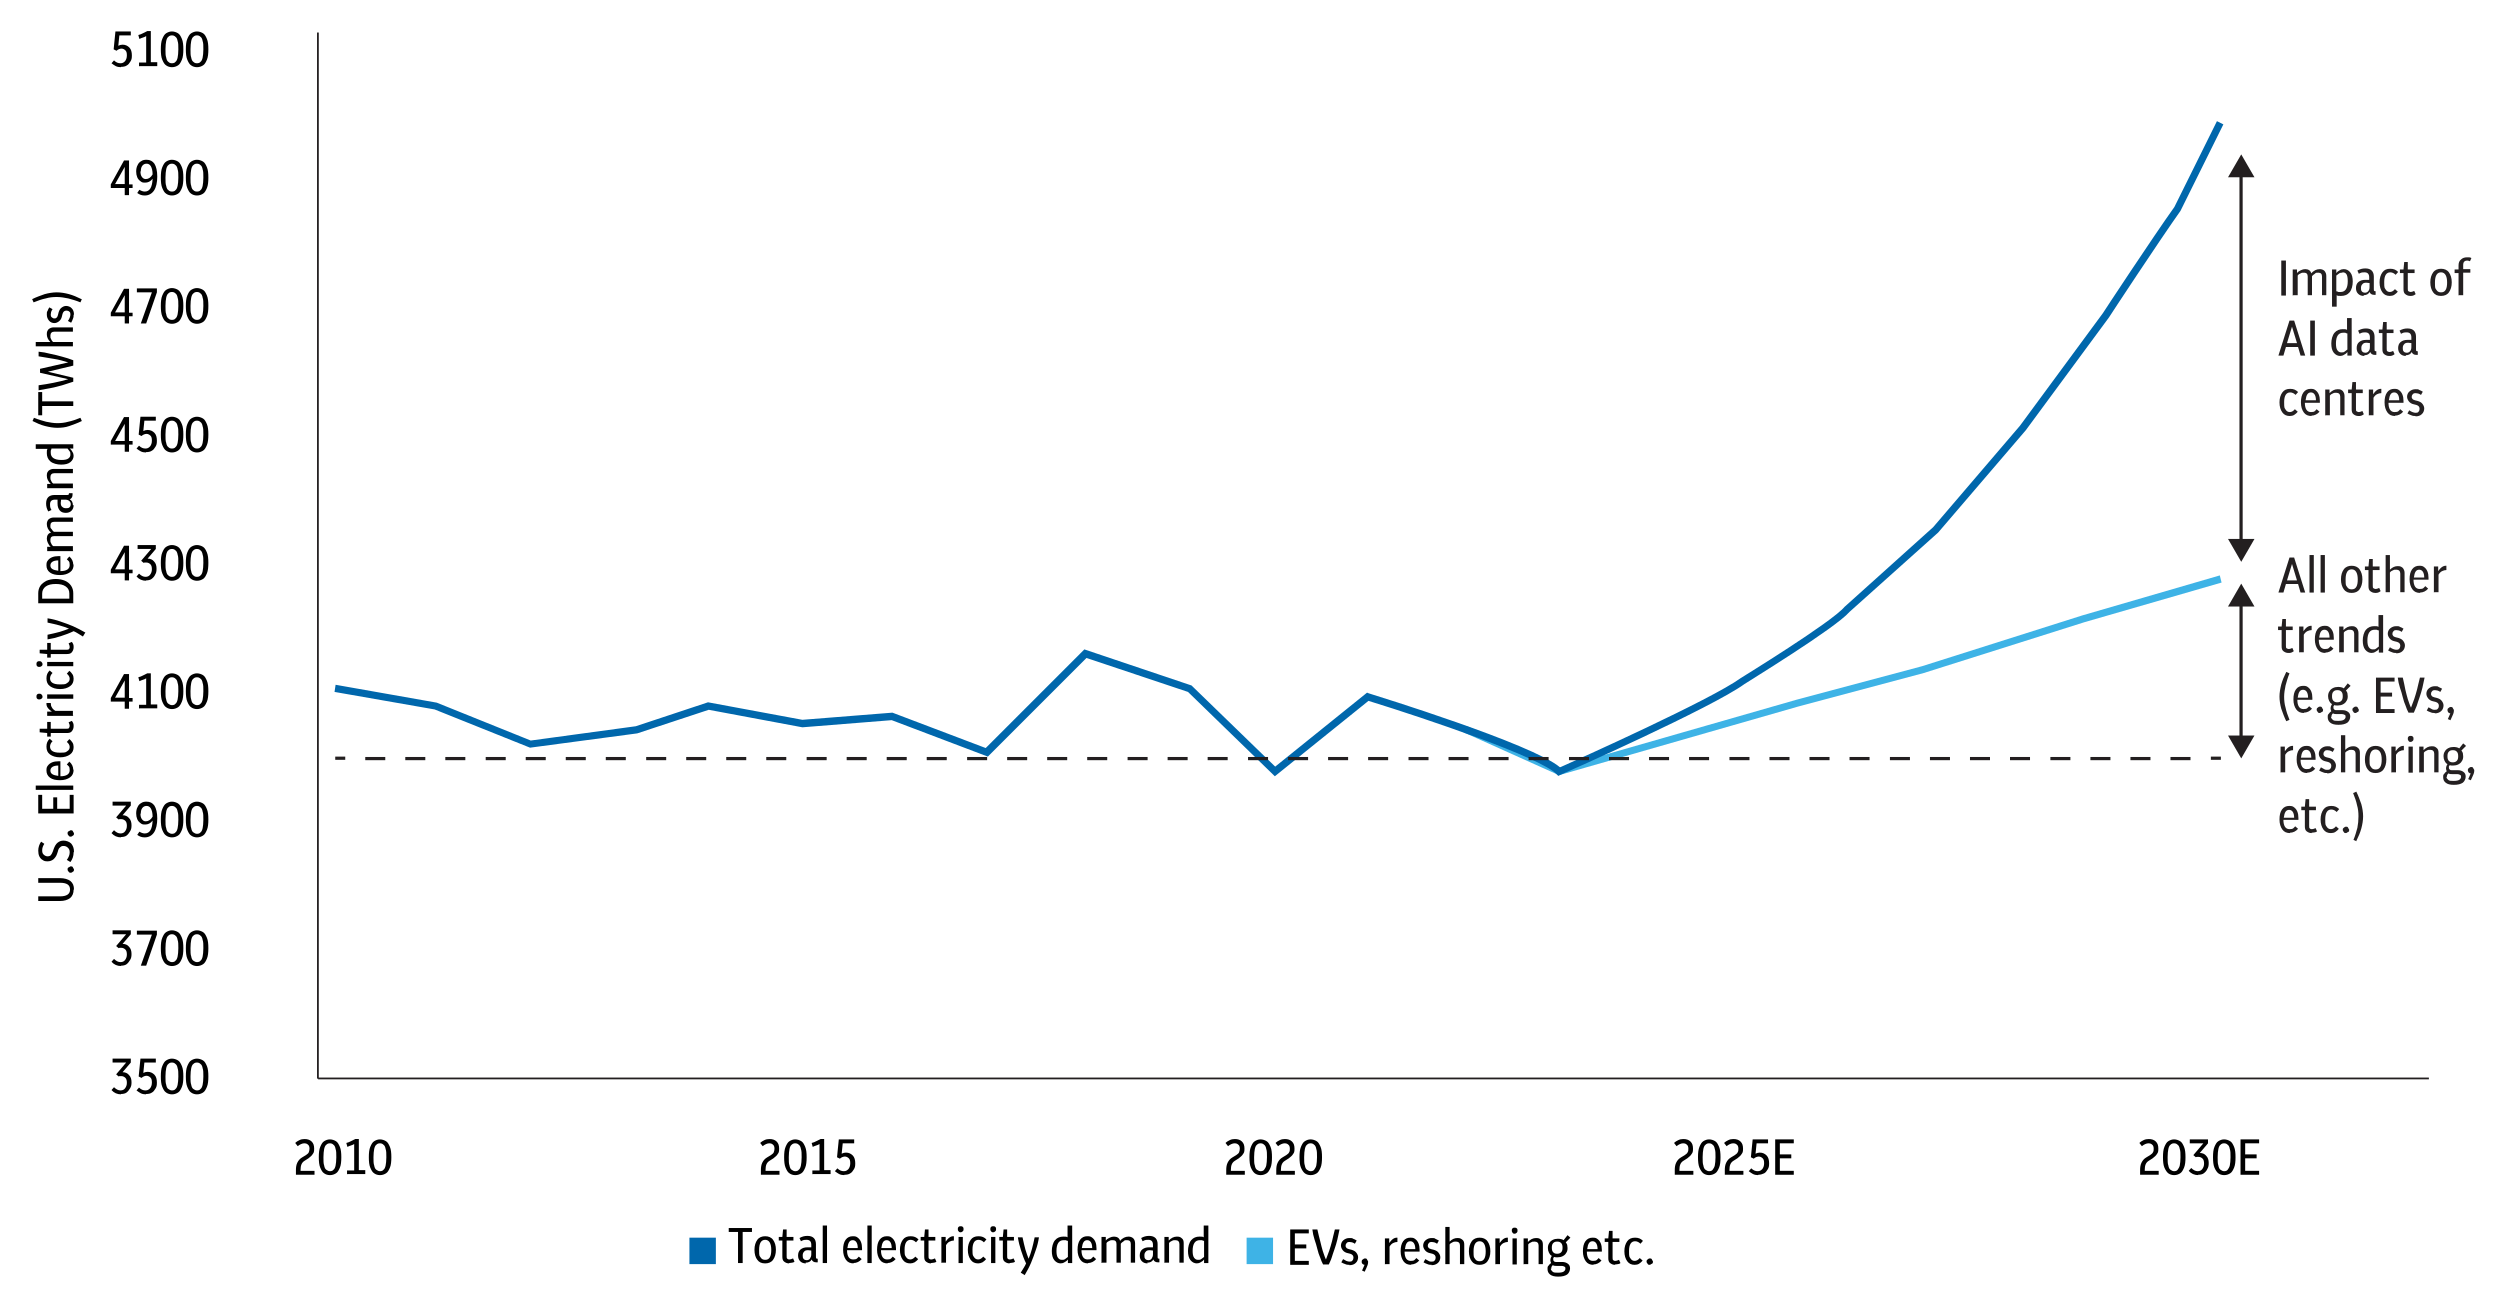 <?xml version="1.0" encoding="UTF-8"?>
<svg xmlns="http://www.w3.org/2000/svg" version="1.1" viewBox="0 0 699.5 367.1">
  <defs>
    <style>
      .cls-1, .cls-2 {
        fill: #3eb3e6;
      }

      .cls-3 {
        fill: #d9d9d8;
      }

      .cls-4, .cls-5 {
        fill: #0067ac;
      }

      .cls-4, .cls-2 {
        fill-rule: evenodd;
      }

      .cls-6 {
        fill: #231f20;
      }
    </style>
  </defs>
  <!-- Generator: Adobe Illustrator 28.7.1, SVG Export Plug-In . SVG Version: 1.2.0 Build 142)  -->
  <g>
    <g id="Layer_1">
      <polygon class="cls-4" points="192.9 346.3 200.3 346.3 200.3 353.7 192.9 353.7 192.9 346.3 192.9 346.3"/>
      <g>
        <path d="M206.5,353.4v-8.7h-2.6v-1.1h6.5v1.1h-2.6v8.7h-1.3Z"/>
        <path d="M214.1,353.5c-1,0-1.7-.3-2.2-1-.5-.6-.8-1.6-.8-2.8s.3-2.1.8-2.8c.5-.7,1.3-1,2.2-1s1.7.3,2.2,1c.5.7.8,1.6.8,2.8s-.3,2.1-.8,2.8c-.5.7-1.3,1-2.2,1ZM214.1,352.5c.6,0,1-.2,1.3-.7.3-.5.4-1.2.4-2.1,0-1.8-.6-2.8-1.7-2.8s-1.7.9-1.7,2.8.1,1.6.4,2.1c.3.5.7.7,1.3.7Z"/>
        <path d="M220.8,353.5c-.6,0-1-.2-1.4-.5-.4-.3-.5-.8-.5-1.4v-4.5h-1v-1h1l.2-2.1h1v2.1h1.9v1h-1.9v4.3c0,.4,0,.7.2.8.2.2.4.2.6.2s.6-.1,1-.3l.4.9c-.2.2-.5.3-.7.3s-.5.1-.8.1Z"/>
        <path d="M225.5,353.5c-.7,0-1.2-.2-1.6-.6-.4-.4-.6-.9-.6-1.6s.2-1.3.7-1.7c.5-.4,1.1-.6,1.9-.6s.3,0,.5,0c.2,0,.4,0,.6,0v-.7c0-.9-.4-1.4-1.3-1.4s-1,.1-1.6.4l-.4-.9c.7-.4,1.4-.6,2.2-.6s1.4.2,1.8.6c.4.4.6,1,.6,1.7v3.4c0,.3,0,.5.1.6s.2.1.4.1h0v1h-.4c-.7,0-1.1-.3-1.3-.8-.3.6-.9.9-1.7.9ZM224.6,351.3c0,.4,0,.7.3,1,.2.2.5.3.8.3s.7-.1.9-.4.4-.7.4-1.2v-1.1c-.3,0-.6-.1-.9-.1-.5,0-.9.1-1.1.4-.3.3-.4.6-.4,1.1Z"/>
        <path d="M230.2,353.4v-10.5h1.2v10.5h-1.2Z"/>
        <path d="M238.9,353.5c-1,0-1.7-.3-2.2-1-.5-.7-.8-1.6-.8-2.8s.2-2.1.7-2.8c.5-.7,1.2-1,2-1s1,.1,1.4.4c.4.3.7.7.9,1.2.2.5.3,1.1.3,1.8v.5h-4.2c0,1.7.6,2.6,1.7,2.6s1.1-.3,1.6-.8l.8.7c-.6.7-1.4,1.1-2.3,1.1ZM238.6,347c-.9,0-1.3.7-1.5,2.2h2.9c0-1.5-.6-2.2-1.4-2.2Z"/>
        <path d="M242.7,353.4v-10.5h1.2v10.5h-1.2Z"/>
        <path d="M248.4,353.5c-1,0-1.7-.3-2.2-1-.5-.7-.8-1.6-.8-2.8s.2-2.1.7-2.8c.5-.7,1.2-1,2-1s1,.1,1.4.4c.4.3.7.7.9,1.2.2.5.3,1.1.3,1.8v.5h-4.2c0,1.7.6,2.6,1.7,2.6s1.1-.3,1.6-.8l.8.7c-.6.7-1.4,1.1-2.3,1.1ZM248.1,347c-.9,0-1.3.7-1.5,2.2h2.9c0-1.5-.6-2.2-1.4-2.2Z"/>
        <path d="M254.7,353.5c-.9,0-1.6-.3-2.1-1-.5-.7-.8-1.6-.8-2.8s.3-2.1.8-2.8c.5-.7,1.2-1,2.2-1s1.6.3,2.2.9l-.7.8c-.4-.4-.9-.7-1.5-.7-1.1,0-1.7.9-1.7,2.7s.1,1.6.4,2.1c.3.5.7.7,1.2.7s1-.3,1.4-.8l.8.7c-.3.4-.7.7-1,.9-.4.2-.8.3-1.2.3Z"/>
        <path d="M260.5,353.5c-.6,0-1-.2-1.4-.5-.4-.3-.5-.8-.5-1.4v-4.5h-1v-1h1l.2-2.1h1v2.1h1.9v1h-1.9v4.3c0,.4,0,.7.2.8.2.2.4.2.6.2s.6-.1,1-.3l.4.9c-.2.2-.5.3-.7.3s-.5.1-.8.1Z"/>
        <path d="M263.4,353.4v-7.3h1.2v1.3c.3-.4.6-.8,1-1.1.4-.3.8-.4,1.1-.4h.1s0,0,.1,0v1.2s0,0,0,0h0c-.4,0-.8.1-1.2.3-.4.2-.7.5-1,1v4.9h-1.2Z"/>
        <path d="M268.8,344.8c-.2,0-.4,0-.6-.3-.2-.2-.2-.4-.2-.6s0-.4.2-.6c.2-.2.4-.2.6-.2s.4,0,.6.2c.2.2.2.4.2.6s0,.4-.2.6c-.2.2-.4.3-.6.3ZM268.2,353.4v-7.3h1.2v7.3h-1.2Z"/>
        <path d="M273.7,353.5c-.9,0-1.6-.3-2.1-1-.5-.7-.8-1.6-.8-2.8s.3-2.1.8-2.8c.5-.7,1.2-1,2.2-1s1.6.3,2.2.9l-.7.8c-.4-.4-.9-.7-1.5-.7-1.1,0-1.7.9-1.7,2.7s.1,1.6.4,2.1c.3.5.7.7,1.2.7s1-.3,1.4-.8l.8.7c-.3.4-.7.7-1,.9-.4.2-.8.3-1.2.3Z"/>
        <path d="M277.9,344.8c-.2,0-.4,0-.6-.3-.2-.2-.2-.4-.2-.6s0-.4.2-.6c.2-.2.4-.2.6-.2s.4,0,.6.2c.2.2.2.4.2.6s0,.4-.2.6c-.2.2-.4.3-.6.3ZM277.3,353.4v-7.3h1.2v7.3h-1.2Z"/>
        <path d="M282.5,353.5c-.6,0-1-.2-1.4-.5-.4-.3-.5-.8-.5-1.4v-4.5h-1v-1h1l.2-2.1h1v2.1h1.9v1h-1.9v4.3c0,.4,0,.7.2.8.2.2.4.2.6.2s.6-.1,1-.3l.4.9c-.2.2-.5.3-.7.3s-.5.1-.8.1Z"/>
        <path d="M286.6,356.7l-1-.6c.3-.4.5-.9.8-1.3s.5-.9.7-1.3c-.6-1.2-1-2.4-1.4-3.6-.4-1.2-.7-2.4-.9-3.7h1.3c.3,1.3.5,2.4.8,3.4s.6,1.8.9,2.6c.7-1.6,1.2-3.6,1.7-6h1.2c-.2,1.3-.5,2.5-.9,3.6-.4,1.2-.8,2.3-1.3,3.5s-1.1,2.3-1.8,3.5Z"/>
        <path d="M296.8,353.5c-.7,0-1.3-.3-1.8-.9-.5-.6-.7-1.5-.7-2.6s.3-2.3.9-3c.6-.7,1.4-1,2.3-1s.8,0,1.2.2v-3.3h1.3v10.5h-1.2v-1c-.3.4-.6.6-1,.8-.3.2-.7.3-1.1.3ZM295.6,350c0,.8.1,1.5.4,1.9.3.4.6.6,1.1.6s.6,0,.9-.2c.3-.2.5-.4.8-.6v-4.5c-.2,0-.4-.1-.6-.2-.2,0-.4,0-.6,0-1.3,0-2,1-2,3Z"/>
        <path d="M304.5,353.5c-1,0-1.7-.3-2.2-1-.5-.7-.8-1.6-.8-2.8s.2-2.1.7-2.8c.5-.7,1.2-1,2-1s1,.1,1.4.4c.4.3.7.7.9,1.2.2.5.3,1.1.3,1.8v.5h-4.2c0,1.7.6,2.6,1.7,2.6s1.1-.3,1.6-.8l.8.7c-.6.7-1.4,1.1-2.3,1.1ZM304.2,347c-.9,0-1.3.7-1.5,2.2h2.9c0-1.5-.6-2.2-1.4-2.2Z"/>
        <path d="M308.2,353.4v-7.3h1.2v1c.3-.4.7-.6,1.1-.8s.8-.3,1.2-.3.8.1,1.1.3c.3.2.5.5.6.9.3-.4.7-.7,1.1-.9.4-.2.8-.3,1.3-.3s1,.2,1.3.5.5.8.5,1.4v5.4h-1.2v-5.2c0-.7-.3-1.1-1-1.1s-.7,0-1,.3c-.3.2-.6.4-.8.7v5.3h-1.2v-5.2c0-.7-.3-1.1-1-1.1s-.6,0-1,.2c-.3.1-.6.3-.8.6v5.5h-1.2Z"/>
        <path d="M321.1,353.5c-.7,0-1.2-.2-1.6-.6-.4-.4-.6-.9-.6-1.6s.2-1.3.7-1.7c.5-.4,1.1-.6,1.9-.6s.3,0,.5,0c.2,0,.4,0,.6,0v-.7c0-.9-.4-1.4-1.3-1.4s-1,.1-1.6.4l-.4-.9c.7-.4,1.4-.6,2.2-.6s1.4.2,1.8.6c.4.4.6,1,.6,1.7v3.4c0,.3,0,.5.1.6,0,0,.2.1.4.1h0v1h-.4c-.7,0-1.1-.3-1.3-.8-.3.6-.9.9-1.7.9ZM320.2,351.3c0,.4,0,.7.3,1,.2.2.5.3.8.3s.7-.1.9-.4.4-.7.4-1.2v-1.1c-.3,0-.6-.1-.9-.1-.5,0-.9.1-1.1.4-.3.3-.4.6-.4,1.1Z"/>
        <path d="M325.8,353.4v-7.3h1.2v1c.7-.7,1.4-1.1,2.3-1.1s1,.2,1.4.5.5.8.5,1.4v5.4h-1.2v-5.2c0-.7-.4-1.1-1.1-1.1s-.6,0-1,.2-.6.3-.8.6v5.5h-1.2Z"/>
        <path d="M334.9,353.5c-.7,0-1.3-.3-1.8-.9-.5-.6-.7-1.5-.7-2.6s.3-2.3.9-3c.6-.7,1.4-1,2.3-1s.8,0,1.2.2v-3.3h1.3v10.5h-1.2v-1c-.3.4-.6.6-1,.8-.3.2-.7.3-1.1.3ZM333.7,350c0,.8.1,1.5.4,1.9.3.4.6.6,1.1.6s.6,0,.9-.2c.3-.2.5-.4.8-.6v-4.5c-.2,0-.4-.1-.6-.2-.2,0-.4,0-.6,0-1.3,0-2,1-2,3Z"/>
      </g>
      <polygon class="cls-2" points="348.8 346.3 356.2 346.3 356.2 353.7 348.8 353.7 348.8 346.3 348.8 346.3"/>
      <g>
        <line class="cls-3" x1="89" y1="301.7" x2="679.6" y2="301.7"/>
        <rect class="cls-6" x="89" y="301.5" width="590.6" height=".5"/>
      </g>
      <g>
        <line class="cls-3" x1="89" y1="301.7" x2="89" y2="9.1"/>
        <rect class="cls-6" x="88.7" y="9.1" width=".5" height="292.7"/>
      </g>
      <g>
        <path d="M33.9,306.2c-1.1,0-2-.4-2.7-1.2l.7-.8c.6.6,1.2.9,1.8.9s1-.2,1.3-.6c.3-.4.5-.9.5-1.5s-.1-1.1-.4-1.4c-.3-.3-.7-.5-1.1-.5s-.2,0-.4,0-.3,0-.4.1l-.7-.6,2.8-3.3h-3.8v-1.1h5.1v1.1l-2.3,2.7c.8,0,1.4.3,1.8.8.5.5.7,1.2.7,2s-.1,1.2-.4,1.7-.6.9-1,1.2c-.4.3-1,.4-1.6.4Z"/>
        <path d="M40.8,306.2c-.5,0-1-.1-1.4-.3-.4-.2-.8-.5-1.2-.8l.7-.8c.6.6,1.2.8,1.8.8s.9-.2,1.3-.6c.3-.4.5-.9.5-1.6s-.1-1.1-.4-1.4c-.3-.3-.7-.5-1.1-.5s-1,.2-1.4.6l-.8-.4.5-5h4.3v1.1h-3.2l-.3,2.9c.4-.2.8-.3,1.2-.3.8,0,1.4.3,1.9.8.5.5.7,1.3.7,2.2s-.1,1.2-.4,1.7-.6.9-1,1.1c-.4.3-1,.4-1.6.4Z"/>
        <path d="M48.1,306.2c-.6,0-1.2-.2-1.6-.5-.5-.3-.8-.9-1.1-1.6s-.4-1.7-.4-2.9.1-2.2.4-2.9.6-1.3,1.1-1.6c.5-.3,1-.5,1.6-.5s1.2.2,1.7.5.8.9,1.1,1.6.4,1.7.4,2.9-.1,2.2-.4,2.9-.6,1.3-1.1,1.6-1,.5-1.7.5ZM48.1,305.1c.4,0,.8-.1,1-.4.3-.2.5-.7.6-1.2s.2-1.3.2-2.3,0-1.8-.2-2.3c-.1-.6-.3-1-.6-1.2-.3-.3-.6-.4-1-.4s-.7.1-1,.4c-.3.2-.5.7-.6,1.2s-.2,1.3-.2,2.3,0,1.8.2,2.3c.1.6.3,1,.6,1.2s.6.4,1,.4Z"/>
        <path d="M55.1,306.2c-.6,0-1.2-.2-1.6-.5-.5-.3-.8-.9-1.1-1.6s-.4-1.7-.4-2.9.1-2.2.4-2.9.6-1.3,1.1-1.6c.5-.3,1-.5,1.6-.5s1.2.2,1.7.5.8.9,1.1,1.6.4,1.7.4,2.9-.1,2.2-.4,2.9-.6,1.3-1.1,1.6-1,.5-1.7.5ZM55.1,305.1c.4,0,.8-.1,1-.4.3-.2.5-.7.6-1.2s.2-1.3.2-2.3,0-1.8-.2-2.3c-.1-.6-.3-1-.6-1.2-.3-.3-.6-.4-1-.4s-.7.1-1,.4c-.3.2-.5.7-.6,1.2s-.2,1.3-.2,2.3,0,1.8.2,2.3c.1.6.3,1,.6,1.2s.6.4,1,.4Z"/>
      </g>
      <g>
        <path d="M33.9,270.3c-1.1,0-2-.4-2.7-1.2l.7-.8c.6.6,1.2.9,1.8.9s1-.2,1.3-.6c.3-.4.5-.9.5-1.5s-.1-1.1-.4-1.4c-.3-.3-.7-.5-1.1-.5s-.2,0-.4,0-.3,0-.4.1l-.7-.6,2.8-3.3h-3.8v-1.1h5.1v1.1l-2.3,2.7c.8,0,1.4.3,1.8.8.5.5.7,1.2.7,2s-.1,1.2-.4,1.7-.6.9-1,1.2c-.4.3-1,.4-1.6.4Z"/>
        <path d="M39.4,270.2l3.1-8.7h-4.2v-1.1h5.6v1.1l-3,8.7h-1.4Z"/>
        <path d="M48.1,270.3c-.6,0-1.2-.2-1.6-.5-.5-.3-.8-.9-1.1-1.6s-.4-1.7-.4-2.9.1-2.2.4-2.9.6-1.3,1.1-1.6c.5-.3,1-.5,1.6-.5s1.2.2,1.7.5.8.9,1.1,1.6.4,1.7.4,2.9-.1,2.2-.4,2.9-.6,1.3-1.1,1.6-1,.5-1.7.5ZM48.1,269.2c.4,0,.8-.1,1-.4.3-.2.5-.7.6-1.2s.2-1.3.2-2.3,0-1.8-.2-2.3c-.1-.6-.3-1-.6-1.2-.3-.3-.6-.4-1-.4s-.7.1-1,.4c-.3.2-.5.7-.6,1.2s-.2,1.3-.2,2.3,0,1.8.2,2.3c.1.6.3,1,.6,1.2s.6.4,1,.4Z"/>
        <path d="M55.1,270.3c-.6,0-1.2-.2-1.6-.5-.5-.3-.8-.9-1.1-1.6s-.4-1.7-.4-2.9.1-2.2.4-2.9.6-1.3,1.1-1.6c.5-.3,1-.5,1.6-.5s1.2.2,1.7.5.8.9,1.1,1.6.4,1.7.4,2.9-.1,2.2-.4,2.9-.6,1.3-1.1,1.6-1,.5-1.7.5ZM55.1,269.2c.4,0,.8-.1,1-.4.3-.2.5-.7.6-1.2s.2-1.3.2-2.3,0-1.8-.2-2.3c-.1-.6-.3-1-.6-1.2-.3-.3-.6-.4-1-.4s-.7.1-1,.4c-.3.2-.5.7-.6,1.2s-.2,1.3-.2,2.3,0,1.8.2,2.3c.1.6.3,1,.6,1.2s.6.4,1,.4Z"/>
      </g>
      <g>
        <path d="M33.9,234.3c-1.1,0-2-.4-2.7-1.2l.7-.8c.6.6,1.2.9,1.8.9s1-.2,1.3-.6c.3-.4.5-.9.5-1.5s-.1-1.1-.4-1.4c-.3-.3-.7-.5-1.1-.5s-.2,0-.4,0-.3,0-.4.1l-.7-.6,2.8-3.3h-3.8v-1.1h5.1v1.1l-2.3,2.7c.8,0,1.4.3,1.8.8.5.5.7,1.2.7,2s-.1,1.2-.4,1.7-.6.9-1,1.2c-.4.3-1,.4-1.6.4Z"/>
        <path d="M40.5,234.3c-.8,0-1.4-.2-2.1-.7l.6-.9c.5.3,1,.5,1.5.5,1.4,0,2.1-1.2,2.2-3.6-.6.8-1.3,1.1-2.1,1.1s-.9-.1-1.3-.4c-.4-.3-.7-.6-.9-1.1-.2-.5-.3-1-.3-1.6s.1-1.3.4-1.8c.2-.5.6-.9,1-1.1.4-.3.9-.4,1.5-.4,1,0,1.7.4,2.2,1.1.5.8.8,2,.8,3.6s-.3,3-.9,3.9c-.6.9-1.5,1.4-2.6,1.4ZM39.3,227.6c0,.7.1,1.2.4,1.6.3.4.6.6,1.1.6.7,0,1.4-.4,1.9-1.3,0-1-.2-1.8-.5-2.3-.3-.5-.7-.7-1.2-.7s-.9.2-1.2.6c-.3.4-.4.9-.4,1.6Z"/>
        <path d="M48.1,234.3c-.6,0-1.2-.2-1.6-.5-.5-.3-.8-.9-1.1-1.6s-.4-1.7-.4-2.9.1-2.2.4-2.9.6-1.3,1.1-1.6c.5-.3,1-.5,1.6-.5s1.2.2,1.7.5.8.9,1.1,1.6.4,1.7.4,2.9-.1,2.2-.4,2.9-.6,1.3-1.1,1.6-1,.5-1.7.5ZM48.1,233.3c.4,0,.8-.1,1-.4.3-.2.5-.7.6-1.2s.2-1.3.2-2.3,0-1.8-.2-2.3c-.1-.6-.3-1-.6-1.2-.3-.3-.6-.4-1-.4s-.7.1-1,.4c-.3.2-.5.7-.6,1.2s-.2,1.3-.2,2.3,0,1.8.2,2.3c.1.6.3,1,.6,1.2s.6.4,1,.4Z"/>
        <path d="M55.1,234.3c-.6,0-1.2-.2-1.6-.5-.5-.3-.8-.9-1.1-1.6s-.4-1.7-.4-2.9.1-2.2.4-2.9.6-1.3,1.1-1.6c.5-.3,1-.5,1.6-.5s1.2.2,1.7.5.8.9,1.1,1.6.4,1.7.4,2.9-.1,2.2-.4,2.9-.6,1.3-1.1,1.6-1,.5-1.7.5ZM55.1,233.3c.4,0,.8-.1,1-.4.3-.2.5-.7.6-1.2s.2-1.3.2-2.3,0-1.8-.2-2.3c-.1-.6-.3-1-.6-1.2-.3-.3-.6-.4-1-.4s-.7.1-1,.4c-.3.2-.5.7-.6,1.2s-.2,1.3-.2,2.3,0,1.8.2,2.3c.1.6.3,1,.6,1.2s.6.4,1,.4Z"/>
      </g>
      <g>
        <path d="M34.9,198.3v-2h-3.9v-1l3.7-6.7h1.4v6.7h1v1h-1v2h-1.2ZM32.2,195.2h2.7v-4.8l-2.7,4.8Z"/>
        <path d="M38.9,198.3v-1.1h2v-7.4c-.3.2-.6.3-.9.4s-.6.2-1,.4l-.3-1.1c.5-.1.9-.3,1.3-.5.4-.2.8-.4,1.2-.6h1v8.7h1.8v1.1h-5Z"/>
        <path d="M48.1,198.4c-.6,0-1.2-.2-1.6-.5-.5-.3-.8-.9-1.1-1.6s-.4-1.7-.4-2.9.1-2.2.4-2.9.6-1.3,1.1-1.6c.5-.3,1-.5,1.6-.5s1.2.2,1.7.5.8.9,1.1,1.6.4,1.7.4,2.9-.1,2.2-.4,2.9-.6,1.3-1.1,1.6-1,.5-1.7.5ZM48.1,197.3c.4,0,.8-.1,1-.4.3-.2.5-.7.6-1.2s.2-1.3.2-2.3,0-1.8-.2-2.3c-.1-.6-.3-1-.6-1.2-.3-.3-.6-.4-1-.4s-.7.1-1,.4c-.3.2-.5.7-.6,1.2s-.2,1.3-.2,2.3,0,1.8.2,2.3c.1.6.3,1,.6,1.2s.6.4,1,.4Z"/>
        <path d="M55.1,198.4c-.6,0-1.2-.2-1.6-.5-.5-.3-.8-.9-1.1-1.6s-.4-1.7-.4-2.9.1-2.2.4-2.9.6-1.3,1.1-1.6c.5-.3,1-.5,1.6-.5s1.2.2,1.7.5.8.9,1.1,1.6.4,1.7.4,2.9-.1,2.2-.4,2.9-.6,1.3-1.1,1.6-1,.5-1.7.5ZM55.1,197.3c.4,0,.8-.1,1-.4.3-.2.5-.7.6-1.2s.2-1.3.2-2.3,0-1.8-.2-2.3c-.1-.6-.3-1-.6-1.2-.3-.3-.6-.4-1-.4s-.7.1-1,.4c-.3.2-.5.7-.6,1.2s-.2,1.3-.2,2.3,0,1.8.2,2.3c.1.6.3,1,.6,1.2s.6.4,1,.4Z"/>
      </g>
      <g>
        <path d="M34.9,162.4v-2h-3.9v-1l3.7-6.7h1.4v6.7h1v1h-1v2h-1.2ZM32.2,159.3h2.7v-4.8l-2.7,4.8Z"/>
        <path d="M40.9,162.5c-1.1,0-2-.4-2.7-1.2l.7-.8c.6.6,1.2.9,1.8.9s1-.2,1.3-.6c.3-.4.5-.9.5-1.5s-.1-1.1-.4-1.4c-.3-.3-.7-.5-1.1-.5s-.2,0-.4,0-.3,0-.4.1l-.7-.6,2.8-3.3h-3.8v-1.1h5.1v1.1l-2.3,2.7c.8,0,1.4.3,1.8.8.5.5.7,1.2.7,2s-.1,1.2-.4,1.7c-.2.5-.6.9-1,1.2-.4.3-1,.4-1.6.4Z"/>
        <path d="M48.1,162.5c-.6,0-1.2-.2-1.6-.5-.5-.3-.8-.9-1.1-1.6s-.4-1.7-.4-2.9.1-2.2.4-2.9.6-1.3,1.1-1.6c.5-.3,1-.5,1.6-.5s1.2.2,1.7.5c.5.3.8.9,1.1,1.6s.4,1.7.4,2.9-.1,2.2-.4,2.9-.6,1.3-1.1,1.6-1,.5-1.7.5ZM48.1,161.4c.4,0,.8-.1,1-.4.3-.2.5-.7.6-1.2s.2-1.3.2-2.3,0-1.8-.2-2.3c-.1-.6-.3-1-.6-1.2-.3-.3-.6-.4-1-.4s-.7.1-1,.4c-.3.2-.5.7-.6,1.2s-.2,1.3-.2,2.3,0,1.8.2,2.3c.1.6.3,1,.6,1.2.3.3.6.4,1,.4Z"/>
        <path d="M55.1,162.5c-.6,0-1.2-.2-1.6-.5-.5-.3-.8-.9-1.1-1.6s-.4-1.7-.4-2.9.1-2.2.4-2.9.6-1.3,1.1-1.6c.5-.3,1-.5,1.6-.5s1.2.2,1.7.5c.5.3.8.9,1.1,1.6s.4,1.7.4,2.9-.1,2.2-.4,2.9-.6,1.3-1.1,1.6-1,.5-1.7.5ZM55.1,161.4c.4,0,.8-.1,1-.4.3-.2.5-.7.6-1.2s.2-1.3.2-2.3,0-1.8-.2-2.3c-.1-.6-.3-1-.6-1.2-.3-.3-.6-.4-1-.4s-.7.1-1,.4c-.3.2-.5.7-.6,1.2s-.2,1.3-.2,2.3,0,1.8.2,2.3c.1.6.3,1,.6,1.2.3.3.6.4,1,.4Z"/>
      </g>
      <g>
        <path d="M34.9,126.4v-2h-3.9v-1l3.7-6.7h1.4v6.7h1v1h-1v2h-1.2ZM32.2,123.4h2.7v-4.8l-2.7,4.8Z"/>
        <path d="M40.8,126.6c-.5,0-1-.1-1.4-.3-.4-.2-.8-.5-1.2-.8l.7-.8c.6.6,1.2.8,1.8.8s.9-.2,1.3-.6c.3-.4.5-.9.5-1.6s-.1-1.1-.4-1.4c-.3-.3-.7-.5-1.1-.5s-1,.2-1.4.6l-.8-.4.5-5h4.3v1.1h-3.2l-.3,2.9c.4-.2.8-.3,1.2-.3.8,0,1.4.3,1.9.8.5.5.7,1.3.7,2.2s-.1,1.2-.4,1.7c-.3.5-.6.9-1,1.1-.4.3-1,.4-1.6.4Z"/>
        <path d="M48.1,126.6c-.6,0-1.2-.2-1.6-.5-.5-.3-.8-.9-1.1-1.6s-.4-1.7-.4-2.9.1-2.2.4-2.9.6-1.3,1.1-1.6c.5-.3,1-.5,1.6-.5s1.2.2,1.7.5c.5.3.8.9,1.1,1.6s.4,1.7.4,2.9-.1,2.2-.4,2.9-.6,1.3-1.1,1.6-1,.5-1.7.5ZM48.1,125.5c.4,0,.8-.1,1-.4.3-.2.5-.7.6-1.2s.2-1.3.2-2.3,0-1.8-.2-2.3c-.1-.6-.3-1-.6-1.2-.3-.3-.6-.4-1-.4s-.7.1-1,.4c-.3.2-.5.7-.6,1.2s-.2,1.3-.2,2.3,0,1.8.2,2.3c.1.6.3,1,.6,1.2.3.3.6.4,1,.4Z"/>
        <path d="M55.1,126.6c-.6,0-1.2-.2-1.6-.5-.5-.3-.8-.9-1.1-1.6s-.4-1.7-.4-2.9.1-2.2.4-2.9.6-1.3,1.1-1.6c.5-.3,1-.5,1.6-.5s1.2.2,1.7.5c.5.3.8.9,1.1,1.6s.4,1.7.4,2.9-.1,2.2-.4,2.9-.6,1.3-1.1,1.6-1,.5-1.7.5ZM55.1,125.5c.4,0,.8-.1,1-.4.3-.2.5-.7.6-1.2s.2-1.3.2-2.3,0-1.8-.2-2.3c-.1-.6-.3-1-.6-1.2-.3-.3-.6-.4-1-.4s-.7.1-1,.4c-.3.2-.5.7-.6,1.2s-.2,1.3-.2,2.3,0,1.8.2,2.3c.1.6.3,1,.6,1.2.3.3.6.4,1,.4Z"/>
      </g>
      <g>
        <path d="M34.9,90.5v-2h-3.9v-1l3.7-6.7h1.4v6.7h1v1h-1v2h-1.2ZM32.2,87.4h2.7v-4.8l-2.7,4.8Z"/>
        <path d="M39.4,90.5l3.1-8.7h-4.2v-1.1h5.6v1.1l-3,8.7h-1.4Z"/>
        <path d="M48.1,90.6c-.6,0-1.2-.2-1.6-.5-.5-.3-.8-.9-1.1-1.6s-.4-1.7-.4-2.9.1-2.2.4-2.9.6-1.3,1.1-1.6c.5-.3,1-.5,1.6-.5s1.2.2,1.7.5c.5.3.8.9,1.1,1.6s.4,1.7.4,2.9-.1,2.2-.4,2.9-.6,1.3-1.1,1.6-1,.5-1.7.5ZM48.1,89.5c.4,0,.8-.1,1-.4.3-.2.5-.7.6-1.2s.2-1.3.2-2.3,0-1.8-.2-2.3c-.1-.6-.3-1-.6-1.2-.3-.3-.6-.4-1-.4s-.7.1-1,.4c-.3.2-.5.7-.6,1.2s-.2,1.3-.2,2.3,0,1.8.2,2.3c.1.6.3,1,.6,1.2.3.3.6.4,1,.4Z"/>
        <path d="M55.1,90.6c-.6,0-1.2-.2-1.6-.5-.5-.3-.8-.9-1.1-1.6s-.4-1.7-.4-2.9.1-2.2.4-2.9.6-1.3,1.1-1.6c.5-.3,1-.5,1.6-.5s1.2.2,1.7.5c.5.3.8.9,1.1,1.6s.4,1.7.4,2.9-.1,2.2-.4,2.9-.6,1.3-1.1,1.6-1,.5-1.7.5ZM55.1,89.5c.4,0,.8-.1,1-.4.3-.2.5-.7.6-1.2s.2-1.3.2-2.3,0-1.8-.2-2.3c-.1-.6-.3-1-.6-1.2-.3-.3-.6-.4-1-.4s-.7.1-1,.4c-.3.2-.5.7-.6,1.2s-.2,1.3-.2,2.3,0,1.8.2,2.3c.1.6.3,1,.6,1.2.3.3.6.4,1,.4Z"/>
      </g>
      <g>
        <path d="M34.9,54.6v-2h-3.9v-1l3.7-6.7h1.4v6.7h1v1h-1v2h-1.2ZM32.2,51.5h2.7v-4.8l-2.7,4.8Z"/>
        <path d="M40.5,54.7c-.8,0-1.4-.2-2.1-.7l.6-.9c.5.3,1,.5,1.5.5,1.4,0,2.1-1.2,2.2-3.6-.6.8-1.3,1.1-2.1,1.1s-.9-.1-1.3-.4c-.4-.3-.7-.6-.9-1.1-.2-.5-.3-1-.3-1.6s.1-1.3.4-1.8c.2-.5.6-.9,1-1.1.4-.3.9-.4,1.5-.4,1,0,1.7.4,2.2,1.1.5.8.8,2,.8,3.6s-.3,3-.9,3.9c-.6.9-1.5,1.4-2.6,1.4ZM39.3,47.9c0,.7.1,1.2.4,1.6.3.4.6.6,1.1.6.7,0,1.4-.4,1.9-1.3,0-1-.2-1.8-.5-2.3-.3-.5-.7-.7-1.2-.7s-.9.2-1.2.6c-.3.4-.4.9-.4,1.6Z"/>
        <path d="M48.1,54.7c-.6,0-1.2-.2-1.6-.5-.5-.3-.8-.9-1.1-1.6s-.4-1.7-.4-2.9.1-2.2.4-2.9.6-1.3,1.1-1.6c.5-.3,1-.5,1.6-.5s1.2.2,1.7.5c.5.3.8.9,1.1,1.6s.4,1.7.4,2.9-.1,2.2-.4,2.9-.6,1.3-1.1,1.6-1,.5-1.7.5ZM48.1,53.6c.4,0,.8-.1,1-.4.3-.2.5-.7.6-1.2s.2-1.3.2-2.3,0-1.8-.2-2.3c-.1-.6-.3-1-.6-1.2-.3-.3-.6-.4-1-.4s-.7.1-1,.4c-.3.2-.5.7-.6,1.2s-.2,1.3-.2,2.3,0,1.8.2,2.3c.1.6.3,1,.6,1.2.3.3.6.4,1,.4Z"/>
        <path d="M55.1,54.7c-.6,0-1.2-.2-1.6-.5-.5-.3-.8-.9-1.1-1.6s-.4-1.7-.4-2.9.1-2.2.4-2.9.6-1.3,1.1-1.6c.5-.3,1-.5,1.6-.5s1.2.2,1.7.5c.5.3.8.9,1.1,1.6s.4,1.7.4,2.9-.1,2.2-.4,2.9-.6,1.3-1.1,1.6-1,.5-1.7.5ZM55.1,53.6c.4,0,.8-.1,1-.4.3-.2.5-.7.6-1.2s.2-1.3.2-2.3,0-1.8-.2-2.3c-.1-.6-.3-1-.6-1.2-.3-.3-.6-.4-1-.4s-.7.1-1,.4c-.3.2-.5.7-.6,1.2s-.2,1.3-.2,2.3,0,1.8.2,2.3c.1.6.3,1,.6,1.2.3.3.6.4,1,.4Z"/>
      </g>
      <g>
        <path d="M33.8,18.8c-.5,0-1-.1-1.4-.3-.4-.2-.8-.5-1.2-.8l.7-.8c.6.6,1.2.8,1.8.8s.9-.2,1.3-.6c.3-.4.5-.9.5-1.6s-.1-1.1-.4-1.4c-.3-.3-.7-.5-1.1-.5s-1,.2-1.4.6l-.8-.4.5-5h4.3v1.1h-3.2l-.3,2.9c.4-.2.8-.3,1.2-.3.8,0,1.4.3,1.9.8.5.5.7,1.3.7,2.2s-.1,1.2-.4,1.7c-.3.5-.6.9-1,1.1-.4.3-1,.4-1.6.4Z"/>
        <path d="M38.9,18.6v-1.1h2v-7.4c-.3.2-.6.3-.9.4s-.6.2-1,.4l-.3-1.1c.5-.1.9-.3,1.3-.5.4-.2.8-.4,1.2-.6h1v8.7h1.8v1.1h-5Z"/>
        <path d="M48.1,18.8c-.6,0-1.2-.2-1.6-.5-.5-.3-.8-.9-1.1-1.6s-.4-1.7-.4-2.9.1-2.2.4-2.9.6-1.3,1.1-1.6c.5-.3,1-.5,1.6-.5s1.2.2,1.7.5c.5.3.8.9,1.1,1.6s.4,1.7.4,2.9-.1,2.2-.4,2.9-.6,1.3-1.1,1.6-1,.5-1.7.5ZM48.1,17.7c.4,0,.8-.1,1-.4.3-.2.5-.7.6-1.2s.2-1.3.2-2.3,0-1.8-.2-2.3c-.1-.6-.3-1-.6-1.2-.3-.3-.6-.4-1-.4s-.7.1-1,.4c-.3.2-.5.7-.6,1.2s-.2,1.3-.2,2.3,0,1.8.2,2.3c.1.6.3,1,.6,1.2.3.3.6.4,1,.4Z"/>
        <path d="M55.1,18.8c-.6,0-1.2-.2-1.6-.5-.5-.3-.8-.9-1.1-1.6s-.4-1.7-.4-2.9.1-2.2.4-2.9.6-1.3,1.1-1.6c.5-.3,1-.5,1.6-.5s1.2.2,1.7.5c.5.3.8.9,1.1,1.6s.4,1.7.4,2.9-.1,2.2-.4,2.9-.6,1.3-1.1,1.6-1,.5-1.7.5ZM55.1,17.7c.4,0,.8-.1,1-.4.3-.2.5-.7.6-1.2s.2-1.3.2-2.3,0-1.8-.2-2.3c-.1-.6-.3-1-.6-1.2-.3-.3-.6-.4-1-.4s-.7.1-1,.4c-.3.2-.5.7-.6,1.2s-.2,1.3-.2,2.3,0,1.8.2,2.3c.1.6.3,1,.6,1.2.3.3.6.4,1,.4Z"/>
      </g>
      <g>
        <path d="M82.8,328.6v-1.2c0-.8.1-1.5.4-2.1.3-.6.7-1.1,1.4-1.5l1-.6c.4-.3.7-.5.8-.8s.2-.6.2-1-.1-.9-.4-1.1c-.3-.3-.6-.4-1.1-.4s-1.2.3-1.8.8l-.7-.9c.4-.4.8-.6,1.2-.8.4-.2.9-.3,1.4-.3.8,0,1.5.2,2,.7s.7,1.1.7,2-.1,1.1-.4,1.5c-.2.4-.7.8-1.2,1.2l-1.1.7c-.8.5-1.1,1.3-1.1,2.5v.3h3.9v1.1h-5.2Z"/>
        <path d="M92.3,328.8c-.6,0-1.2-.2-1.6-.5-.5-.3-.8-.9-1.1-1.6s-.4-1.7-.4-2.9.1-2.2.4-2.9.6-1.3,1.1-1.6c.5-.3,1-.5,1.6-.5s1.2.2,1.7.5.8.9,1.1,1.6.4,1.7.4,2.9-.1,2.2-.4,2.9-.6,1.3-1.1,1.6-1,.5-1.7.5ZM92.3,327.7c.4,0,.8-.1,1-.4.3-.2.5-.7.6-1.2s.2-1.3.2-2.3,0-1.8-.2-2.3c-.1-.6-.3-1-.6-1.2-.3-.3-.6-.4-1-.4s-.7.1-1,.4c-.3.2-.5.7-.6,1.2s-.2,1.3-.2,2.3,0,1.8.2,2.3c.1.6.3,1,.6,1.2s.6.4,1,.4Z"/>
        <path d="M97.1,328.6v-1.1h2v-7.4c-.3.2-.6.3-.9.4s-.6.2-1,.4l-.3-1.1c.5-.1.9-.3,1.3-.5.4-.2.8-.4,1.2-.6h1v8.7h1.8v1.1h-5Z"/>
        <path d="M106.3,328.8c-.6,0-1.2-.2-1.6-.5-.5-.3-.8-.9-1.1-1.6s-.4-1.7-.4-2.9.1-2.2.4-2.9.6-1.3,1.1-1.6c.5-.3,1-.5,1.6-.5s1.2.2,1.7.5.8.9,1.1,1.6.4,1.7.4,2.9-.1,2.2-.4,2.9-.6,1.3-1.1,1.6-1,.5-1.7.5ZM106.3,327.7c.4,0,.8-.1,1-.4.3-.2.5-.7.6-1.2s.2-1.3.2-2.3,0-1.8-.2-2.3c-.1-.6-.3-1-.6-1.2-.3-.3-.6-.4-1-.4s-.7.1-1,.4c-.3.2-.5.7-.6,1.2s-.2,1.3-.2,2.3,0,1.8.2,2.3c.1.6.3,1,.6,1.2s.6.4,1,.4Z"/>
      </g>
      <g>
        <path d="M212.9,328.6v-1.2c0-.8.1-1.5.4-2.1.3-.6.7-1.1,1.4-1.5l1-.6c.4-.3.7-.5.8-.8s.2-.6.2-1-.1-.9-.4-1.1c-.3-.3-.6-.4-1.1-.4s-1.2.3-1.8.8l-.7-.9c.4-.4.8-.6,1.2-.8.4-.2.9-.3,1.4-.3.8,0,1.5.2,2,.7s.7,1.1.7,2-.1,1.1-.4,1.5c-.2.4-.7.8-1.2,1.2l-1.1.7c-.8.5-1.1,1.3-1.1,2.5v.3h3.9v1.1h-5.2Z"/>
        <path d="M222.5,328.8c-.6,0-1.2-.2-1.6-.5-.5-.3-.8-.9-1.1-1.6s-.4-1.7-.4-2.9.1-2.2.4-2.9.6-1.3,1.1-1.6c.5-.3,1-.5,1.6-.5s1.2.2,1.7.5.8.9,1.1,1.6.4,1.7.4,2.9-.1,2.2-.4,2.9-.6,1.3-1.1,1.6-1,.5-1.7.5ZM222.5,327.7c.4,0,.8-.1,1-.4.3-.2.5-.7.6-1.2s.2-1.3.2-2.3,0-1.8-.2-2.3c-.1-.6-.3-1-.6-1.2-.3-.3-.6-.4-1-.4s-.7.1-1,.4c-.3.2-.5.7-.6,1.2s-.2,1.3-.2,2.3,0,1.8.2,2.3c.1.6.3,1,.6,1.2s.6.4,1,.4Z"/>
        <path d="M227.3,328.6v-1.1h2v-7.4c-.3.2-.6.3-.9.4s-.6.2-1,.4l-.3-1.1c.5-.1.9-.3,1.3-.5.4-.2.8-.4,1.2-.6h1v8.7h1.8v1.1h-5Z"/>
        <path d="M236.2,328.8c-.5,0-1-.1-1.4-.3-.4-.2-.8-.5-1.2-.8l.7-.8c.6.6,1.2.8,1.8.8s.9-.2,1.3-.6c.3-.4.5-.9.5-1.6s-.1-1.1-.4-1.4c-.3-.3-.7-.5-1.1-.5s-1,.2-1.4.6l-.8-.4.5-5h4.3v1.1h-3.2l-.3,2.9c.4-.2.8-.3,1.2-.3.8,0,1.4.3,1.9.8.5.5.7,1.3.7,2.2s-.1,1.2-.4,1.7-.6.9-1,1.1c-.4.3-1,.4-1.6.4Z"/>
      </g>
      <g>
        <path d="M343.1,328.6v-1.2c0-.8.1-1.5.4-2.1.3-.6.7-1.1,1.4-1.5l1-.6c.4-.3.7-.5.8-.8s.2-.6.2-1-.1-.9-.4-1.1c-.3-.3-.6-.4-1.1-.4s-1.2.3-1.8.8l-.7-.9c.4-.4.8-.6,1.2-.8.4-.2.9-.3,1.4-.3.8,0,1.5.2,2,.7s.7,1.1.7,2-.1,1.1-.4,1.5c-.2.4-.7.8-1.2,1.2l-1.1.7c-.8.5-1.1,1.3-1.1,2.5v.3h3.9v1.1h-5.2Z"/>
        <path d="M352.7,328.8c-.6,0-1.2-.2-1.6-.5s-.8-.9-1.1-1.6c-.3-.7-.4-1.7-.4-2.9s.1-2.2.4-2.9c.3-.7.6-1.3,1.1-1.6s1-.5,1.6-.5,1.2.2,1.7.5c.5.3.8.9,1.1,1.6s.4,1.7.4,2.9-.1,2.2-.4,2.9-.6,1.3-1.1,1.6c-.5.3-1,.5-1.7.5ZM352.7,327.7c.4,0,.8-.1,1-.4s.5-.7.6-1.2c.1-.6.2-1.3.2-2.3s0-1.8-.2-2.3c-.1-.6-.3-1-.6-1.2-.3-.3-.6-.4-1-.4s-.7.1-1,.4c-.3.2-.5.7-.6,1.2s-.2,1.3-.2,2.3,0,1.8.2,2.3c.1.6.3,1,.6,1.2s.6.4,1,.4Z"/>
        <path d="M357.1,328.6v-1.2c0-.8.1-1.5.4-2.1.3-.6.7-1.1,1.4-1.5l1-.6c.4-.3.7-.5.8-.8.2-.3.2-.6.2-1s-.1-.9-.4-1.1c-.3-.3-.6-.4-1.1-.4s-1.2.3-1.8.8l-.7-.9c.4-.4.8-.6,1.2-.8.4-.2.9-.3,1.4-.3.8,0,1.5.2,2,.7s.7,1.1.7,2-.1,1.1-.4,1.5c-.2.4-.7.8-1.2,1.2l-1.1.7c-.8.5-1.1,1.3-1.1,2.5v.3h3.9v1.1h-5.2Z"/>
        <path d="M366.7,328.8c-.6,0-1.2-.2-1.6-.5s-.8-.9-1.1-1.6c-.3-.7-.4-1.7-.4-2.9s.1-2.2.4-2.9c.3-.7.6-1.3,1.1-1.6s1-.5,1.6-.5,1.2.2,1.7.5c.5.3.8.9,1.1,1.6s.4,1.7.4,2.9-.1,2.2-.4,2.9-.6,1.3-1.1,1.6c-.5.3-1,.5-1.7.5ZM366.7,327.7c.4,0,.8-.1,1-.4s.5-.7.6-1.2c.1-.6.2-1.3.2-2.3s0-1.8-.2-2.3c-.1-.6-.3-1-.6-1.2-.3-.3-.6-.4-1-.4s-.7.1-1,.4c-.3.2-.5.7-.6,1.2s-.2,1.3-.2,2.3,0,1.8.2,2.3c.1.6.3,1,.6,1.2s.6.4,1,.4Z"/>
      </g>
      <g>
        <path d="M468.6,328.6v-1.2c0-.8.1-1.5.4-2.1.3-.6.7-1.1,1.4-1.5l1-.6c.4-.3.7-.5.8-.8.2-.3.2-.6.2-1s-.1-.9-.4-1.1c-.3-.3-.6-.4-1.1-.4s-1.2.3-1.8.8l-.7-.9c.4-.4.8-.6,1.2-.8.4-.2.9-.3,1.4-.3.8,0,1.5.2,2,.7s.7,1.1.7,2-.1,1.1-.4,1.5c-.2.4-.7.8-1.2,1.2l-1.1.7c-.8.5-1.1,1.3-1.1,2.5v.3h3.9v1.1h-5.2Z"/>
        <path d="M478.2,328.8c-.6,0-1.2-.2-1.6-.5s-.8-.9-1.1-1.6c-.3-.7-.4-1.7-.4-2.9s.1-2.2.4-2.9c.3-.7.6-1.3,1.1-1.6s1-.5,1.6-.5,1.2.2,1.7.5c.5.3.8.9,1.1,1.6s.4,1.7.4,2.9-.1,2.2-.4,2.9-.6,1.3-1.1,1.6c-.5.3-1,.5-1.7.5ZM478.2,327.7c.4,0,.8-.1,1-.4s.5-.7.6-1.2c.1-.6.2-1.3.2-2.3s0-1.8-.2-2.3c-.1-.6-.3-1-.6-1.2-.3-.3-.6-.4-1-.4s-.7.1-1,.4c-.3.2-.5.7-.6,1.2s-.2,1.3-.2,2.3,0,1.8.2,2.3c.1.6.3,1,.6,1.2s.6.4,1,.4Z"/>
        <path d="M482.6,328.6v-1.2c0-.8.1-1.5.4-2.1.3-.6.7-1.1,1.4-1.5l1-.6c.4-.3.7-.5.8-.8.2-.3.2-.6.2-1s-.1-.9-.4-1.1c-.3-.3-.6-.4-1.1-.4s-1.2.3-1.8.8l-.7-.9c.4-.4.8-.6,1.2-.8.4-.2.9-.3,1.4-.3.8,0,1.5.2,2,.7s.7,1.1.7,2-.1,1.1-.4,1.5c-.2.4-.7.8-1.2,1.2l-1.1.7c-.8.5-1.1,1.3-1.1,2.5v.3h3.9v1.1h-5.2Z"/>
        <path d="M491.9,328.8c-.5,0-1-.1-1.4-.3s-.8-.5-1.2-.8l.7-.8c.6.6,1.2.8,1.8.8s.9-.2,1.3-.6c.3-.4.5-.9.5-1.6s-.1-1.1-.4-1.4c-.3-.3-.7-.5-1.1-.5s-1,.2-1.4.6l-.8-.4.5-5h4.3v1.1h-3.2l-.3,2.9c.4-.2.8-.3,1.2-.3.8,0,1.4.3,1.9.8s.7,1.3.7,2.2-.1,1.2-.4,1.7-.6.9-1,1.1-1,.4-1.6.4Z"/>
        <path d="M496.7,328.6v-9.8h5.2v1.1h-3.9v3.1h3.2v1.1h-3.2v3.5h3.9v1.1h-5.2Z"/>
      </g>
      <g>
        <path d="M598.8,328.6v-1.2c0-.8.1-1.5.4-2.1.3-.6.7-1.1,1.4-1.5l1-.6c.4-.3.7-.5.8-.8.2-.3.2-.6.2-1s-.1-.9-.4-1.1c-.3-.3-.6-.4-1.1-.4s-1.2.3-1.8.8l-.7-.9c.4-.4.8-.6,1.2-.8.4-.2.9-.3,1.4-.3.8,0,1.5.2,2,.7s.7,1.1.7,2-.1,1.1-.4,1.5c-.2.4-.7.8-1.2,1.2l-1.1.7c-.8.5-1.1,1.3-1.1,2.5v.3h3.9v1.1h-5.2Z"/>
        <path d="M608.3,328.8c-.6,0-1.2-.2-1.6-.5s-.8-.9-1.1-1.6c-.3-.7-.4-1.7-.4-2.9s.1-2.2.4-2.9c.3-.7.6-1.3,1.1-1.6s1-.5,1.6-.5,1.2.2,1.7.5c.5.3.8.9,1.1,1.6s.4,1.7.4,2.9-.1,2.2-.4,2.9-.6,1.3-1.1,1.6c-.5.3-1,.5-1.7.5ZM608.3,327.7c.4,0,.8-.1,1-.4s.5-.7.6-1.2c.1-.6.2-1.3.2-2.3s0-1.8-.2-2.3c-.1-.6-.3-1-.6-1.2-.3-.3-.6-.4-1-.4s-.7.1-1,.4c-.3.2-.5.7-.6,1.2s-.2,1.3-.2,2.3,0,1.8.2,2.3c.1.6.3,1,.6,1.2s.6.4,1,.4Z"/>
        <path d="M615.1,328.8c-1.1,0-2-.4-2.7-1.2l.7-.8c.6.6,1.2.9,1.8.9s1-.2,1.3-.6c.3-.4.5-.9.5-1.5s-.1-1.1-.4-1.4c-.3-.3-.7-.5-1.1-.5s-.2,0-.4,0-.3,0-.4.1l-.7-.6,2.8-3.3h-3.8v-1.1h5.1v1.1l-2.3,2.7c.8,0,1.4.3,1.8.8.5.5.7,1.2.7,2s-.1,1.2-.4,1.7c-.2.5-.6.9-1,1.2-.4.3-1,.4-1.6.4Z"/>
        <path d="M622.3,328.8c-.6,0-1.2-.2-1.6-.5s-.8-.9-1.1-1.6c-.3-.7-.4-1.7-.4-2.9s.1-2.2.4-2.9c.3-.7.6-1.3,1.1-1.6s1-.5,1.6-.5,1.2.2,1.7.5c.5.3.8.9,1.1,1.6s.4,1.7.4,2.9-.1,2.2-.4,2.9-.6,1.3-1.1,1.6c-.5.3-1,.5-1.7.5ZM622.3,327.7c.4,0,.8-.1,1-.4s.5-.7.6-1.2c.1-.6.2-1.3.2-2.3s0-1.8-.2-2.3c-.1-.6-.3-1-.6-1.2-.3-.3-.6-.4-1-.4s-.7.1-1,.4c-.3.2-.5.7-.6,1.2s-.2,1.3-.2,2.3,0,1.8.2,2.3c.1.6.3,1,.6,1.2s.6.4,1,.4Z"/>
        <path d="M626.9,328.6v-9.8h5.2v1.1h-3.9v3.1h3.2v1.1h-3.2v3.5h3.9v1.1h-5.2Z"/>
      </g>
      <g>
        <path d="M20.6,248.9c0,1-.3,1.8-1,2.4-.7.5-1.6.8-2.8.8h-6.1v-1.3h6.1c1.8,0,2.8-.6,2.8-1.9s-.9-1.9-2.8-1.9h-6.1v-1.3h6.1c1.2,0,2.2.3,2.9.8.7.6,1,1.3,1,2.4Z"/>
        <path d="M20.7,243.3c0,.2,0,.5-.3.6-.2.2-.4.3-.6.3s-.4,0-.6-.3c-.2-.2-.3-.4-.3-.6s0-.5.3-.6.4-.3.6-.3.5,0,.6.3.3.4.3.6Z"/>
        <path d="M20.6,238.5c0,1-.3,1.9-.9,2.7l-1-.6c.5-.7.8-1.4.8-2.1s-.2-1-.5-1.3-.7-.5-1.2-.5-.7.1-1,.4c-.3.2-.5.6-.6,1.1l-.2.6c-.2.7-.6,1.2-1,1.6-.5.4-1,.6-1.7.6s-1-.1-1.4-.4c-.4-.2-.7-.6-.9-1-.2-.4-.3-1-.3-1.6,0-.9.3-1.8.8-2.5l.9.6c-.4.6-.6,1.2-.6,1.8s.1.9.4,1.2.7.5,1.1.5.7-.1.9-.3c.2-.2.4-.6.6-1.1l.2-.6c.3-.8.6-1.4,1.1-1.8.5-.4,1-.6,1.7-.6s1.6.3,2.1.8c.5.6.8,1.3.8,2.3Z"/>
        <path d="M20.7,233.2c0,.2,0,.5-.3.6-.2.2-.4.3-.6.3s-.4,0-.6-.3c-.2-.2-.3-.4-.3-.6s0-.5.3-.6.4-.3.6-.3.5,0,.6.3.3.4.3.6Z"/>
        <path d="M20.5,227.6h-9.8v-5.2h1.1v3.9h3.1v-3.2h1.1v3.2h3.5v-3.9h1.1v5.2Z"/>
        <path d="M20.5,221h-10.5v-1.2h10.5v1.2Z"/>
        <path d="M20.6,215.3c0,1-.3,1.7-1,2.2-.7.5-1.6.8-2.8.8s-2.1-.2-2.8-.7c-.7-.5-1-1.2-1-2s.1-1,.4-1.4c.3-.4.7-.7,1.2-.9.5-.2,1.1-.3,1.8-.3h.5v4.2c1.7,0,2.6-.6,2.6-1.7s-.3-1.1-.8-1.6l.7-.8c.7.6,1.1,1.4,1.1,2.3ZM14.1,215.6c0,.9.7,1.3,2.2,1.5v-2.9c-1.5,0-2.2.6-2.2,1.4Z"/>
        <path d="M20.6,209c0,.9-.3,1.6-1,2.1-.7.5-1.6.8-2.8.8s-2.1-.3-2.8-.8c-.7-.5-1-1.2-1-2.2s.3-1.6.9-2.2l.8.7c-.4.4-.7.9-.7,1.5,0,1.1.9,1.7,2.7,1.7s1.6-.1,2.1-.4c.5-.3.7-.7.7-1.2s-.3-1-.8-1.4l.7-.8c.4.3.7.7.9,1s.3.8.3,1.2Z"/>
        <path d="M20.6,203.2c0,.6-.2,1-.5,1.4-.3.4-.8.5-1.4.5h-4.5v1h-1v-1l-2.1-.2v-1h2.1v-1.9h1v1.9h4.3c.4,0,.7,0,.8-.2s.2-.4.2-.6-.1-.6-.3-1l.9-.4c.2.2.3.5.4.7s.1.5.1.8Z"/>
        <path d="M20.5,200.3h-7.3v-1.2h1.3c-.4-.3-.8-.6-1.1-1-.3-.4-.4-.8-.4-1.1h0c0-.2,0-.2,0-.3h1.2s0,0,0,0h0c0,.5.1.9.3,1.2.2.4.5.7,1,1h4.9v1.2Z"/>
        <path d="M11.9,194.9c0,.2,0,.4-.3.6s-.4.2-.6.2-.4,0-.6-.2-.2-.4-.2-.6,0-.4.2-.6.4-.2.6-.2.4,0,.6.2.3.4.3.6ZM20.5,195.5h-7.3v-1.2h7.3v1.2Z"/>
        <path d="M20.6,189.9c0,.9-.3,1.6-1,2.1-.7.5-1.6.8-2.8.8s-2.1-.3-2.8-.8c-.7-.5-1-1.2-1-2.2s.3-1.6.9-2.2l.8.7c-.4.4-.7.9-.7,1.5,0,1.1.9,1.7,2.7,1.7s1.6-.1,2.1-.4c.5-.3.7-.7.7-1.2s-.3-1-.8-1.4l.7-.8c.4.3.7.7.9,1s.3.8.3,1.2Z"/>
        <path d="M11.9,185.8c0,.2,0,.4-.3.6s-.4.2-.6.2-.4,0-.6-.2-.2-.4-.2-.6,0-.4.2-.6.4-.2.6-.2.4,0,.6.2.3.4.3.6ZM20.5,186.4h-7.3v-1.2h7.3v1.2Z"/>
        <path d="M20.6,181.1c0,.6-.2,1-.5,1.4-.3.4-.8.5-1.4.5h-4.5v1h-1v-1l-2.1-.2v-1h2.1v-1.9h1v1.9h4.3c.4,0,.7,0,.8-.2.2-.2.2-.4.2-.6s-.1-.6-.3-1l.9-.4c.2.2.3.5.4.7s.1.5.1.8Z"/>
        <path d="M23.8,177.1l-.6,1c-.4-.3-.9-.5-1.3-.8-.4-.3-.9-.5-1.3-.7-1.2.6-2.4,1-3.6,1.4-1.2.4-2.4.7-3.7.9v-1.3c1.3-.3,2.4-.5,3.4-.8s1.8-.6,2.6-.9c-1.6-.7-3.6-1.2-6-1.7v-1.2c1.3.2,2.5.5,3.6.9,1.2.4,2.3.8,3.5,1.3,1.1.5,2.3,1.1,3.5,1.8Z"/>
        <path d="M20.5,168.8h-9.8v-2.8c0-.8.2-1.5.6-2.1s1-1,1.7-1.4c.7-.3,1.6-.5,2.6-.5s1.9.2,2.6.5c.7.3,1.3.8,1.7,1.4.4.6.6,1.3.6,2.1v2.8ZM11.8,166.1v1.4h7.6v-1.4c0-.9-.3-1.5-1-2-.7-.5-1.6-.7-2.8-.7s-2.1.2-2.8.7c-.7.5-1,1.2-1,2Z"/>
        <path d="M20.6,157.9c0,1-.3,1.7-1,2.2-.7.5-1.6.8-2.8.8s-2.1-.2-2.8-.7c-.7-.5-1-1.2-1-2s.1-1,.4-1.4c.3-.4.7-.7,1.2-.9.5-.2,1.1-.3,1.8-.3h.5v4.2c1.7,0,2.6-.6,2.6-1.7s-.3-1.1-.8-1.6l.7-.8c.7.6,1.1,1.4,1.1,2.3ZM14.1,158.2c0,.9.7,1.3,2.2,1.5v-2.9c-1.5,0-2.2.6-2.2,1.4Z"/>
        <path d="M20.5,154.2h-7.3v-1.2h1c-.4-.3-.6-.7-.8-1.1-.2-.4-.3-.8-.3-1.2s.1-.8.3-1.1c.2-.3.5-.5.9-.6-.4-.3-.7-.7-.9-1.1-.2-.4-.3-.8-.3-1.3s.2-1,.5-1.3c.4-.3.8-.5,1.4-.5h5.4v1.2h-5.2c-.7,0-1.1.3-1.1,1s0,.7.3,1c.2.3.4.6.7.8h5.3v1.2h-5.2c-.7,0-1.1.3-1.1,1s0,.6.2,1c.1.3.3.6.6.8h5.5v1.2Z"/>
        <path d="M20.6,141.3c0,.7-.2,1.2-.6,1.6-.4.4-.9.6-1.6.6s-1.3-.2-1.7-.7c-.4-.5-.6-1.1-.6-1.9s0-.3,0-.5c0-.2,0-.4,0-.6h-.7c-.9,0-1.4.4-1.4,1.3s.1,1,.4,1.6l-.9.4c-.4-.7-.6-1.4-.6-2.2s.2-1.4.6-1.8c.4-.4,1-.6,1.7-.6h3.4c.3,0,.5,0,.6-.1,0,0,.1-.2.1-.4h0c0,0,1,0,1,0v.4c0,.7-.3,1.1-.8,1.3.6.3.9.9.9,1.7ZM18.5,142.2c.4,0,.7,0,1-.3.2-.2.3-.5.3-.8s-.1-.7-.4-.9c-.3-.3-.7-.4-1.2-.4h-1.1c0,.3-.1.6-.1.9,0,.5.1.9.4,1.1.3.3.6.4,1.1.4Z"/>
        <path d="M20.5,136.6h-7.3v-1.2h1c-.7-.7-1.1-1.4-1.1-2.3s.2-1,.5-1.4c.4-.3.8-.5,1.4-.5h5.4v1.2h-5.2c-.7,0-1.1.4-1.1,1.1s0,.6.2,1c.1.3.3.6.6.8h5.5v1.2Z"/>
        <path d="M20.6,127.5c0,.7-.3,1.3-.9,1.8-.6.5-1.5.7-2.6.7s-2.3-.3-3-.9c-.7-.6-1-1.4-1-2.3s0-.8.2-1.2h-3.3v-1.3h10.5v1.2h-1c.4.3.6.6.8,1,.2.3.3.7.3,1.1ZM17.2,128.7c.8,0,1.5-.1,1.9-.4.4-.3.6-.6.6-1.1s0-.6-.2-.9-.4-.5-.6-.8h-4.5c0,.2-.1.4-.2.6,0,.2,0,.4,0,.6,0,1.3,1,2,3,2Z"/>
        <path d="M22.9,117.8c-1.2.6-2.4,1-3.5,1.4s-2.3.5-3.4.5-2.2-.2-3.4-.5-2.3-.8-3.5-1.4l.4-.9c1.2.5,2.3.8,3.4,1.1,1,.2,2.1.4,3.1.4s2.1-.1,3.1-.4c1-.2,2.2-.6,3.4-1.1l.4.9Z"/>
        <path d="M20.5,113.6h-8.7v2.6h-1.1v-6.5h1.1v2.6h8.7v1.3Z"/>
        <path d="M20.5,106.8c-1,.3-2.1.7-3.1,1-1.1.3-2.2.6-3.3.8s-2.2.4-3.3.6v-1.4c1.4-.2,2.8-.4,4.2-.7,1.4-.3,2.8-.6,4.1-1l-7.9-1.8v-1.1l7.9-1.8c-1.3-.4-2.7-.8-4.1-1s-2.8-.5-4.2-.7v-1.3c1.1.1,2.2.3,3.3.6,1.1.2,2.2.5,3.3.8,1.1.3,2.1.6,3.1,1v1.5l-7.1,1.7,7.1,1.7v1.5Z"/>
        <path d="M20.5,96.9h-10.5v-1.2h4.1c-.7-.7-1-1.4-1-2.2s.2-1,.5-1.4c.4-.3.8-.5,1.4-.5h5.4v1.2h-5.2c-.7,0-1.1.4-1.1,1.1s0,.6.2,1c.1.3.3.6.6.8h5.5v1.2Z"/>
        <path d="M20.6,88c0,.4,0,.8-.2,1.2-.1.4-.3.7-.5,1.1l-.9-.5c.2-.3.4-.6.5-.9.1-.3.2-.6.2-.8,0-.4,0-.7-.3-.9-.2-.2-.5-.3-.8-.3-.6,0-.9.3-1.1.9l-.2.8c-.1.5-.4,1-.8,1.3-.4.3-.8.5-1.3.5s-1.1-.2-1.5-.7c-.4-.5-.6-1-.6-1.7s0-.7.2-1c.1-.3.3-.7.5-1l.9.5c-.2.3-.3.5-.4.8,0,.2-.1.5-.1.7s0,.6.3.8.4.3.7.3.4,0,.6-.2c.2-.1.3-.4.4-.7l.2-.8c.2-.6.4-1,.8-1.3.4-.3.8-.5,1.3-.5s1.2.2,1.6.7c.4.4.6,1,.6,1.8Z"/>
        <path d="M22.9,83.7l-.4.9c-1.2-.5-2.3-.8-3.4-1.1-1-.2-2.1-.4-3.2-.4s-2.1.1-3.1.4c-1,.2-2.2.6-3.4,1.1l-.4-.9c1.2-.6,2.4-1,3.5-1.4,1.1-.3,2.3-.5,3.4-.5s2.3.2,3.4.5c1.1.3,2.3.8,3.5,1.4Z"/>
      </g>
      <polygon class="cls-1" points="436.2 216.9 409.5 204.9 410.3 203.1 436.4 214.8 502.6 195.8 537.8 186.4 582.6 172.2 621.1 161 621.6 163 583.2 174.1 538.3 188.3 503.1 197.7 436.2 216.9"/>
      <path class="cls-5" d="M356.7,217.2l-24.3-23.6-28.4-9.5-27.6,27.6-26.9-10.2-25,2-26.2-4.9-20,6.6-30,4-26.7-10.7-28-4.9.3-2,28.3,5,26.3,10.6,29.4-4,20.2-6.7,26.4,4.9,25.2-2,26.1,9.9,27.6-27.6,30,10.1.2.2,23.2,22.5,25.7-20.7.5.2c1.9.6,45.7,14.1,53.5,20.7,5.2-2.3,42.2-18.9,50.6-25,.3-.2,25.4-15.6,29-19.9h0c0,0,24.8-22.3,24.8-22.3l24.3-28.4,23.2-31.5c.1-.2,14-21.3,20-29.7l11.9-24,1.8.9-12,24.2c-5.9,8.3-19.9,29.6-20,29.8l-23.3,31.6-24.5,28.6-24.8,22.2c-4,4.6-28.4,19.5-29.4,20.2-9.1,6.6-49.8,24.7-51.5,25.4l-.6.3-.5-.5c-4.5-4.7-36.1-15.4-52.6-20.5l-26.2,21.1Z"/>
      <g>
        <rect class="cls-6" x="626.6" y="48.5" width=".9" height="103.4"/>
        <polygon class="cls-6" points="623.4 49.6 627.1 43.2 630.8 49.6 623.4 49.6"/>
        <polygon class="cls-6" points="623.4 150.8 627.1 157.2 630.8 150.8 623.4 150.8"/>
      </g>
      <g>
        <rect class="cls-6" x="626.6" y="168.7" width=".9" height="38.2"/>
        <polygon class="cls-6" points="623.4 169.7 627.1 163.3 630.8 169.7 623.4 169.7"/>
        <polygon class="cls-6" points="623.4 205.8 627.1 212.2 630.8 205.8 623.4 205.8"/>
      </g>
      <g>
        <path class="cls-6" d="M638.3,82.7v-9.8h1.3v9.8h-1.3Z"/>
        <path class="cls-6" d="M641.5,82.7v-7.3h1.2v1c.3-.4.7-.6,1.1-.8.4-.2.8-.3,1.2-.3s.8.1,1.1.3c.3.2.5.5.6.9.3-.4.7-.7,1.1-.9.4-.2.8-.3,1.3-.3s1,.2,1.3.5c.3.4.5.8.5,1.4v5.4h-1.2v-5.2c0-.7-.3-1.1-1-1.1s-.7,0-1,.3c-.3.2-.6.4-.8.7v5.3h-1.2v-5.2c0-.7-.3-1.1-1-1.1s-.6,0-1,.2c-.3.1-.6.3-.8.6v5.5h-1.2Z"/>
        <path class="cls-6" d="M652.5,85.8v-10.4h1.2v1c.3-.4.6-.6,1-.8.3-.2.7-.3,1.1-.3.7,0,1.3.3,1.8.9.5.6.7,1.5.7,2.6s-.3,2.3-.9,3c-.6.7-1.4,1-2.4,1s-.8,0-1.2-.2v3.2h-1.2ZM655.4,76.3c-.3,0-.6,0-.9.2-.3.2-.5.4-.8.6v4.4c.2,0,.4.1.6.2.2,0,.4,0,.6,0,1.3,0,2-1,2-3s-.5-2.5-1.5-2.5Z"/>
        <path class="cls-6" d="M661.4,82.8c-.7,0-1.2-.2-1.6-.6-.4-.4-.6-.9-.6-1.6s.2-1.3.7-1.7c.5-.4,1.1-.6,1.9-.6s.3,0,.5,0c.2,0,.4,0,.6,0v-.7c0-.9-.4-1.4-1.3-1.4s-1,.1-1.6.4l-.4-.9c.7-.4,1.4-.6,2.2-.6s1.4.2,1.8.6c.4.4.6,1,.6,1.7v3.4c0,.3,0,.5.1.6,0,0,.2.1.4.1h0v1h-.4c-.7,0-1.1-.3-1.3-.8-.3.6-.9.9-1.7.9ZM660.6,80.6c0,.4,0,.7.3,1,.2.2.5.3.8.3s.7-.1.9-.4c.3-.3.4-.7.4-1.2v-1.1c-.3,0-.6-.1-.9-.1-.5,0-.9.1-1.1.4-.3.3-.4.6-.4,1.1Z"/>
        <path class="cls-6" d="M668.7,82.8c-.9,0-1.6-.3-2.1-1-.5-.7-.8-1.6-.8-2.8s.3-2.1.8-2.8c.5-.7,1.2-1,2.2-1s1.6.3,2.2.9l-.7.8c-.4-.4-.9-.7-1.5-.7-1.1,0-1.7.9-1.7,2.7s.1,1.6.4,2.1c.3.5.7.7,1.2.7s1-.3,1.4-.8l.8.7c-.3.4-.7.7-1,.9s-.8.3-1.2.3Z"/>
        <path class="cls-6" d="M674.4,82.8c-.6,0-1-.2-1.4-.5-.4-.3-.5-.8-.5-1.4v-4.5h-1v-1h1l.2-2.1h1v2.1h1.9v1h-1.9v4.3c0,.4,0,.7.2.8s.4.2.6.2.6-.1,1-.3l.4.9c-.2.2-.5.3-.7.4s-.5.1-.8.1Z"/>
        <path class="cls-6" d="M683,82.8c-1,0-1.7-.3-2.2-1s-.8-1.6-.8-2.8.3-2.1.8-2.8c.5-.7,1.3-1,2.2-1s1.7.3,2.2,1c.5.7.8,1.6.8,2.8s-.3,2.1-.8,2.8c-.5.7-1.3,1-2.2,1ZM683,81.8c.6,0,1-.2,1.3-.7.3-.5.4-1.2.4-2.1,0-1.8-.6-2.8-1.7-2.8s-1.7.9-1.7,2.8.1,1.6.4,2.1c.3.5.7.7,1.3.7Z"/>
        <path class="cls-6" d="M687.9,82.7v-6.3h-1.1v-1h1.1v-1.1c0-.8.2-1.3.7-1.7.4-.4,1-.6,1.6-.6s.5,0,.7,0c.2,0,.4.1.6.2l-.4.9c-.3-.1-.5-.2-.8-.2s-.6.1-.8.3c-.2.2-.3.5-.3,1v1.1h2v1h-2v6.3h-1.2Z"/>
        <path class="cls-6" d="M637.5,99.5l3.1-9.8h1.3l3.1,9.8h-1.3l-.7-2.4h-3.4l-.7,2.4h-1.3ZM639.9,96h2.8l-1.4-4.6-1.4,4.6Z"/>
        <path class="cls-6" d="M646.4,99.5v-9.8h1.3v9.8h-1.3Z"/>
        <path class="cls-6" d="M654.8,99.6c-.7,0-1.3-.3-1.8-.9-.5-.6-.7-1.5-.7-2.6s.3-2.3.9-3,1.4-1,2.3-1,.8,0,1.2.2v-3.3h1.3v10.5h-1.2v-1c-.3.4-.6.6-1,.8-.3.2-.7.3-1.1.3ZM653.6,96.1c0,.8.1,1.5.4,1.9.3.4.6.6,1.1.6s.6,0,.9-.2c.3-.2.5-.4.8-.6v-4.5c-.2,0-.4-.1-.6-.2-.2,0-.4,0-.6,0-1.3,0-2,1-2,3Z"/>
        <path class="cls-6" d="M661.6,99.6c-.7,0-1.2-.2-1.6-.6-.4-.4-.6-.9-.6-1.6s.2-1.3.7-1.7c.5-.4,1.1-.6,1.9-.6s.3,0,.5,0c.2,0,.4,0,.6,0v-.7c0-.9-.4-1.4-1.3-1.4s-1,.1-1.6.4l-.4-.9c.7-.4,1.4-.6,2.2-.6s1.4.2,1.8.6c.4.4.6,1,.6,1.7v3.4c0,.3,0,.5.1.6,0,0,.2.1.4.1h0v1h-.4c-.7,0-1.1-.3-1.3-.8-.3.6-.9.9-1.7.9ZM660.7,97.4c0,.4,0,.7.3,1,.2.2.5.3.8.3s.7-.1.9-.4c.3-.3.4-.7.4-1.2v-1.1c-.3,0-.6-.1-.9-.1-.5,0-.9.1-1.1.4-.3.3-.4.6-.4,1.1Z"/>
        <path class="cls-6" d="M668.5,99.6c-.6,0-1-.2-1.4-.5-.4-.3-.5-.8-.5-1.4v-4.5h-1v-1h1l.2-2.1h1v2.1h1.9v1h-1.9v4.3c0,.4,0,.7.2.8s.4.2.6.2.6-.1,1-.3l.4.9c-.2.2-.5.3-.7.4s-.5.1-.8.1Z"/>
        <path class="cls-6" d="M673.2,99.6c-.7,0-1.2-.2-1.6-.6-.4-.4-.6-.9-.6-1.6s.2-1.3.7-1.7c.5-.4,1.1-.6,1.9-.6s.3,0,.5,0c.2,0,.4,0,.6,0v-.7c0-.9-.4-1.4-1.3-1.4s-1,.1-1.6.4l-.4-.9c.7-.4,1.4-.6,2.2-.6s1.4.2,1.8.6c.4.4.6,1,.6,1.7v3.4c0,.3,0,.5.1.6,0,0,.2.1.4.1h0v1h-.4c-.7,0-1.1-.3-1.3-.8-.3.6-.9.9-1.7.9ZM672.3,97.4c0,.4,0,.7.3,1,.2.2.5.3.8.3s.7-.1.9-.4c.3-.3.4-.7.4-1.2v-1.1c-.3,0-.6-.1-.9-.1-.5,0-.9.1-1.1.4-.3.3-.4.6-.4,1.1Z"/>
        <path class="cls-6" d="M640.7,116.4c-.9,0-1.6-.3-2.1-1-.5-.7-.8-1.6-.8-2.8s.3-2.1.8-2.8c.5-.7,1.2-1,2.2-1s1.6.3,2.2.9l-.7.8c-.4-.4-.9-.7-1.5-.7-1.1,0-1.7.9-1.7,2.7s.1,1.6.4,2.1c.3.5.7.7,1.2.7s1-.3,1.4-.8l.8.7c-.3.4-.7.7-1,.9s-.8.3-1.2.3Z"/>
        <path class="cls-6" d="M646.8,116.4c-1,0-1.7-.3-2.2-1-.5-.7-.8-1.6-.8-2.8s.2-2.1.7-2.8c.5-.7,1.2-1,2-1s1,.1,1.4.4c.4.3.7.7.9,1.2.2.5.3,1.1.3,1.8v.5h-4.2c0,1.7.6,2.6,1.7,2.6s1.1-.3,1.6-.8l.8.7c-.6.7-1.4,1.1-2.3,1.1ZM646.6,109.8c-.9,0-1.3.7-1.5,2.2h2.9c0-1.5-.6-2.2-1.4-2.2Z"/>
        <path class="cls-6" d="M650.6,116.3v-7.3h1.2v1c.7-.7,1.4-1.1,2.3-1.1s1,.2,1.4.5c.3.4.5.8.5,1.4v5.4h-1.2v-5.2c0-.7-.4-1.1-1.1-1.1s-.6,0-1,.2c-.3.1-.6.3-.8.6v5.5h-1.2Z"/>
        <path class="cls-6" d="M659.9,116.4c-.6,0-1-.2-1.4-.5-.4-.3-.5-.8-.5-1.4v-4.5h-1v-1h1l.2-2.1h1v2.1h1.9v1h-1.9v4.3c0,.4,0,.7.2.8s.4.2.6.2.6-.1,1-.3l.4.9c-.2.2-.5.3-.7.4s-.5.1-.8.1Z"/>
        <path class="cls-6" d="M662.8,116.3v-7.3h1.2v1.3c.3-.4.6-.8,1-1.1.4-.3.8-.4,1.1-.4h.1s0,0,.1,0v1.2s0,0,0,0h0c-.4,0-.8.1-1.2.3-.4.2-.7.5-1,1v4.9h-1.2Z"/>
        <path class="cls-6" d="M670.2,116.4c-1,0-1.7-.3-2.2-1-.5-.7-.8-1.6-.8-2.8s.2-2.1.7-2.8c.5-.7,1.2-1,2-1s1,.1,1.4.4c.4.3.7.7.9,1.2.2.5.3,1.1.3,1.8v.5h-4.2c0,1.7.6,2.6,1.7,2.6s1.1-.3,1.6-.8l.8.7c-.6.7-1.4,1.1-2.3,1.1ZM669.9,109.8c-.9,0-1.3.7-1.5,2.2h2.9c0-1.5-.6-2.2-1.4-2.2Z"/>
        <path class="cls-6" d="M675.9,116.4c-.4,0-.8,0-1.2-.2-.4-.1-.7-.3-1.1-.5l.5-.9c.3.2.6.4.9.5.3.1.6.2.8.2.4,0,.7,0,.9-.3.2-.2.3-.5.3-.8,0-.6-.3-.9-.9-1.1l-.8-.2c-.5-.1-1-.4-1.3-.8-.3-.4-.5-.8-.5-1.3s.2-1.1.7-1.5c.5-.4,1-.6,1.7-.6s.7,0,1,.2c.3.1.7.3,1,.5l-.5.9c-.3-.2-.5-.3-.8-.4-.2,0-.5-.1-.7-.1s-.6,0-.8.3c-.2.2-.3.4-.3.7s0,.4.2.6c.1.2.4.3.7.4l.8.2c.6.2,1,.4,1.3.8.3.4.5.8.5,1.3s-.2,1.2-.7,1.6c-.4.4-1,.6-1.8.6Z"/>
      </g>
      <g>
        <path class="cls-6" d="M637.5,165.8l3.1-9.8h1.3l3.1,9.8h-1.3l-.7-2.4h-3.4l-.7,2.4h-1.3ZM639.9,162.4h2.8l-1.4-4.6-1.4,4.6Z"/>
        <path class="cls-6" d="M646.2,165.8v-10.5h1.2v10.5h-1.2Z"/>
        <path class="cls-6" d="M649.3,165.8v-10.5h1.2v10.5h-1.2Z"/>
        <path class="cls-6" d="M658,165.9c-1,0-1.7-.3-2.2-1s-.8-1.6-.8-2.8.3-2.1.8-2.8c.5-.7,1.3-1,2.2-1s1.7.3,2.2,1c.5.7.8,1.6.8,2.8s-.3,2.1-.8,2.8c-.5.7-1.3,1-2.2,1ZM658,164.9c.6,0,1-.2,1.3-.7.3-.5.4-1.2.4-2.1,0-1.8-.6-2.8-1.7-2.8s-1.7.9-1.7,2.8.1,1.6.4,2.1c.3.5.7.7,1.3.7Z"/>
        <path class="cls-6" d="M664.6,165.9c-.6,0-1-.2-1.4-.5-.4-.3-.5-.8-.5-1.4v-4.5h-1v-1h1l.2-2.1h1v2.1h1.9v1h-1.9v4.3c0,.4,0,.7.2.8s.4.2.6.2.6-.1,1-.3l.4.9c-.2.2-.5.3-.7.4s-.5.1-.8.1Z"/>
        <path class="cls-6" d="M667.5,165.8v-10.5h1.2v4.1c.7-.7,1.4-1,2.2-1s1,.2,1.4.5c.3.4.5.8.5,1.4v5.4h-1.2v-5.2c0-.7-.4-1.1-1.1-1.1s-.6,0-1,.2c-.3.1-.6.3-.8.6v5.5h-1.2Z"/>
        <path class="cls-6" d="M677.2,165.9c-1,0-1.7-.3-2.2-1-.5-.7-.8-1.6-.8-2.8s.2-2.1.7-2.8c.5-.7,1.2-1,2-1s1,.1,1.4.4c.4.3.7.7.9,1.2.2.5.3,1.1.3,1.8v.5h-4.2c0,1.7.6,2.6,1.7,2.6s1.1-.3,1.6-.8l.8.7c-.6.7-1.4,1.1-2.3,1.1ZM676.9,159.4c-.9,0-1.3.7-1.5,2.2h2.9c0-1.5-.6-2.2-1.4-2.2Z"/>
        <path class="cls-6" d="M681,165.8v-7.3h1.2v1.3c.3-.4.6-.8,1-1.1.4-.3.8-.4,1.1-.4h.1s0,0,.1,0v1.2s0,0,0,0h0c-.4,0-.8.1-1.2.3-.4.2-.7.5-1,1v4.9h-1.2Z"/>
        <path class="cls-6" d="M640.3,182.7c-.6,0-1-.2-1.4-.5-.4-.3-.5-.8-.5-1.4v-4.5h-1v-1h1l.2-2.1h1v2.1h1.9v1h-1.9v4.3c0,.4,0,.7.2.8s.4.2.6.2.6-.1,1-.3l.4.9c-.2.2-.5.3-.7.4s-.5.1-.8.1Z"/>
        <path class="cls-6" d="M643.3,182.6v-7.3h1.2v1.3c.3-.4.6-.8,1-1.1.4-.3.8-.4,1.1-.4h.1s0,0,.1,0v1.2s0,0,0,0h0c-.4,0-.8.1-1.2.3-.4.2-.7.5-1,1v4.9h-1.2Z"/>
        <path class="cls-6" d="M650.7,182.7c-1,0-1.7-.3-2.2-1-.5-.7-.8-1.6-.8-2.8s.2-2.1.7-2.8c.5-.7,1.2-1,2-1s1,.1,1.4.4c.4.3.7.7.9,1.2.2.5.3,1.1.3,1.8v.5h-4.2c0,1.7.6,2.6,1.7,2.6s1.1-.3,1.6-.8l.8.7c-.6.7-1.4,1.1-2.3,1.1ZM650.4,176.2c-.9,0-1.3.7-1.5,2.2h2.9c0-1.5-.6-2.2-1.4-2.2Z"/>
        <path class="cls-6" d="M654.5,182.6v-7.3h1.2v1c.7-.7,1.4-1.1,2.3-1.1s1,.2,1.4.5c.3.4.5.8.5,1.4v5.4h-1.2v-5.2c0-.7-.4-1.1-1.1-1.1s-.6,0-1,.2c-.3.1-.6.3-.8.6v5.5h-1.2Z"/>
        <path class="cls-6" d="M663.6,182.7c-.7,0-1.3-.3-1.8-.9-.5-.6-.7-1.5-.7-2.6s.3-2.3.9-3,1.4-1,2.3-1,.8,0,1.2.2v-3.3h1.3v10.5h-1.2v-1c-.3.4-.6.6-1,.8-.3.2-.7.3-1.1.3ZM662.4,179.2c0,.8.1,1.5.4,1.9.3.4.6.6,1.1.6s.6,0,.9-.2c.3-.2.5-.4.8-.6v-4.5c-.2,0-.4-.1-.6-.2-.2,0-.4,0-.6,0-1.3,0-2,1-2,3Z"/>
        <path class="cls-6" d="M670.5,182.7c-.4,0-.8,0-1.2-.2-.4-.1-.7-.3-1.1-.5l.5-.9c.3.2.6.4.9.5.3.1.6.2.8.2.4,0,.7,0,.9-.3.2-.2.3-.5.3-.8,0-.6-.3-.9-.9-1.1l-.8-.2c-.5-.1-1-.4-1.3-.8-.3-.4-.5-.8-.5-1.3s.2-1.1.7-1.5c.5-.4,1-.6,1.7-.6s.7,0,1,.2c.3.1.7.3,1,.5l-.5.9c-.3-.2-.5-.3-.8-.4-.2,0-.5-.1-.7-.1s-.6,0-.8.3c-.2.2-.3.4-.3.7s0,.4.2.6c.1.2.4.3.7.4l.8.2c.6.2,1,.4,1.3.8.3.4.5.8.5,1.3s-.2,1.2-.7,1.6c-.4.4-1,.6-1.8.6Z"/>
        <path class="cls-6" d="M639.7,201.8c-.6-1.2-1-2.4-1.4-3.5-.3-1.1-.5-2.3-.5-3.4s.2-2.2.5-3.4c.3-1.1.8-2.3,1.4-3.5l.9.4c-.5,1.2-.8,2.3-1.1,3.4-.2,1-.4,2.1-.4,3.1s.1,2.1.4,3.1c.2,1,.6,2.2,1.1,3.4l-.9.4Z"/>
        <path class="cls-6" d="M644.7,199.5c-1,0-1.7-.3-2.2-1-.5-.7-.8-1.6-.8-2.8s.2-2.1.7-2.8c.5-.7,1.2-1,2-1s1,.1,1.4.4c.4.3.7.7.9,1.2.2.5.3,1.1.3,1.8v.5h-4.2c0,1.7.6,2.6,1.7,2.6s1.1-.3,1.6-.8l.8.7c-.6.7-1.4,1.1-2.3,1.1ZM644.4,193c-.9,0-1.3.7-1.5,2.2h2.9c0-1.5-.6-2.2-1.4-2.2Z"/>
        <path class="cls-6" d="M649.1,199.5c-.2,0-.5,0-.6-.3-.2-.2-.3-.4-.3-.6s0-.4.3-.6c.2-.2.4-.3.6-.3s.5,0,.6.3.3.4.3.6,0,.5-.3.6-.4.3-.6.3Z"/>
        <path class="cls-6" d="M654,197.4c-.3,0-.6,0-.9-.1,0,.1-.1.2-.2.3,0,.1,0,.2,0,.4s0,.3.2.5.3.2.6.2h1.7c.7,0,1.2.2,1.6.5.4.3.6.7.6,1.3s-.3,1.3-.8,1.7c-.6.4-1.4.6-2.5.6s-1.8-.2-2.3-.6c-.5-.4-.7-.9-.7-1.5s0-.7.3-1c.2-.3.4-.5.7-.7-.1-.2-.2-.5-.2-.7s0-.4.1-.7.2-.4.3-.6c-.4-.2-.6-.5-.8-.9-.2-.4-.3-.8-.3-1.3s.1-1,.4-1.4c.2-.4.6-.7,1-.9s.9-.3,1.4-.3,1.2.1,1.6.4l1.1-1.4.8.7-1.3,1.3c.2.2.3.5.4.7,0,.3.1.6.1.9,0,.6-.1,1-.4,1.4-.2.4-.6.7-1,.9-.4.2-.9.3-1.4.3ZM652.2,200.5c0,.4.2.6.5.9s.8.3,1.5.3,1.3-.1,1.6-.3c.3-.2.5-.5.5-.8s0-.5-.3-.6c-.2-.1-.4-.2-.7-.2h-1.5c-.4,0-.7,0-1-.2-.2.1-.3.3-.4.5,0,.2-.1.4-.1.6ZM654,196.5c.4,0,.8-.1,1.1-.4.3-.3.4-.7.4-1.3s-.1-1-.4-1.3c-.3-.3-.6-.4-1.1-.4s-.8.1-1.1.4c-.3.3-.4.7-.4,1.3s.1,1,.4,1.3c.3.3.6.4,1.1.4Z"/>
        <path class="cls-6" d="M659.1,199.5c-.2,0-.5,0-.6-.3-.2-.2-.3-.4-.3-.6s0-.4.3-.6c.2-.2.4-.3.6-.3s.5,0,.6.3.3.4.3.6,0,.5-.3.6-.4.3-.6.3Z"/>
        <path class="cls-6" d="M664.8,199.4v-9.8h5.2v1.1h-3.9v3.1h3.2v1.1h-3.2v3.5h3.9v1.1h-5.2Z"/>
        <path class="cls-6" d="M673.9,199.4c-.3-.6-.6-1.2-.8-1.9-.3-.7-.6-1.5-.8-2.4s-.5-1.8-.8-2.7-.5-1.9-.6-2.8h1.4c.3,1.2.5,2.3.7,3.3.2,1,.5,1.9.7,2.7.3.8.5,1.6.9,2.4.3-.8.6-1.6.9-2.4.3-.8.5-1.7.8-2.7.2-1,.5-2,.8-3.3h1.3c-.2.9-.4,1.9-.6,2.8-.2.9-.5,1.8-.8,2.7s-.6,1.7-.8,2.4c-.3.7-.6,1.4-.8,1.9h-1.2Z"/>
        <path class="cls-6" d="M681.3,199.5c-.4,0-.8,0-1.2-.2-.4-.1-.7-.3-1.1-.5l.5-.9c.3.2.6.3.9.5s.6.2.8.2c.4,0,.7,0,.9-.3.2-.2.3-.5.3-.8,0-.6-.3-.9-.9-1.1l-.8-.2c-.5-.1-1-.4-1.3-.8-.3-.4-.5-.8-.5-1.3s.2-1.1.7-1.5c.5-.4,1-.6,1.7-.6s.7,0,1,.2.7.3,1,.5l-.5.9c-.3-.2-.5-.3-.8-.4-.2,0-.5-.1-.7-.1s-.6,0-.8.3c-.2.2-.3.4-.3.7s0,.4.2.6c.1.2.4.3.7.4l.8.2c.6.2,1,.4,1.3.8.3.4.5.8.5,1.3s-.2,1.2-.7,1.6-1,.6-1.8.6Z"/>
        <path class="cls-6" d="M685.6,201.5l-.7-.3c.2-.4.3-.7.4-.9.1-.3.2-.5.3-.7-.2,0-.4-.1-.6-.3-.1-.2-.2-.4-.2-.6s0-.4.3-.6c.2-.2.4-.3.6-.3s.5,0,.6.3.3.4.3.6,0,.6-.2,1.1c-.2.4-.4,1-.8,1.8Z"/>
        <path class="cls-6" d="M638.1,216.2v-7.3h1.2v1.3c.3-.4.6-.8,1-1.1.4-.3.8-.4,1.1-.4h.1s0,0,.1,0v1.2s0,0,0,0h0c-.4,0-.8.1-1.2.3-.4.2-.7.5-1,1v4.9h-1.2Z"/>
        <path class="cls-6" d="M645.6,216.3c-1,0-1.7-.3-2.2-1-.5-.7-.8-1.6-.8-2.8s.2-2.1.7-2.8c.5-.7,1.2-1,2-1s1,.1,1.4.4c.4.3.7.7.9,1.2.2.5.3,1.1.3,1.8v.5h-4.2c0,1.7.6,2.6,1.7,2.6s1.1-.3,1.6-.8l.8.7c-.6.7-1.4,1.1-2.3,1.1ZM645.3,209.8c-.9,0-1.3.7-1.5,2.2h2.9c0-1.5-.6-2.2-1.4-2.2Z"/>
        <path class="cls-6" d="M651.2,216.3c-.4,0-.8,0-1.2-.2-.4-.1-.7-.3-1.1-.5l.5-.9c.3.2.6.3.9.5s.6.2.8.2c.4,0,.7,0,.9-.3.2-.2.3-.5.3-.8,0-.6-.3-.9-.9-1.1l-.8-.2c-.5-.1-1-.4-1.3-.8-.3-.4-.5-.8-.5-1.3s.2-1.1.7-1.5c.5-.4,1-.6,1.7-.6s.7,0,1,.2.7.3,1,.5l-.5.9c-.3-.2-.5-.3-.8-.4-.2,0-.5-.1-.7-.1s-.6,0-.8.3c-.2.2-.3.4-.3.7s0,.4.2.6c.1.2.4.3.7.4l.8.2c.6.2,1,.4,1.3.8.3.4.5.8.5,1.3s-.2,1.2-.7,1.6-1,.6-1.8.6Z"/>
        <path class="cls-6" d="M655,216.2v-10.5h1.2v4.1c.7-.7,1.4-1,2.2-1s1,.2,1.4.5.5.8.5,1.4v5.4h-1.2v-5.2c0-.7-.4-1.1-1.1-1.1s-.6,0-1,.2-.6.3-.8.6v5.5h-1.2Z"/>
        <path class="cls-6" d="M664.7,216.3c-1,0-1.7-.3-2.2-1-.5-.6-.8-1.6-.8-2.8s.3-2.1.8-2.8c.5-.7,1.3-1,2.2-1s1.7.3,2.2,1c.5.7.8,1.6.8,2.8s-.3,2.1-.8,2.8c-.5.7-1.3,1-2.2,1ZM664.7,215.3c.6,0,1-.2,1.3-.7.3-.5.4-1.2.4-2.1,0-1.8-.6-2.8-1.7-2.8s-1.7.9-1.7,2.8.1,1.6.4,2.1.7.7,1.3.7Z"/>
        <path class="cls-6" d="M669.1,216.2v-7.3h1.2v1.3c.3-.4.6-.8,1-1.1.4-.3.8-.4,1.1-.4h.1s0,0,.1,0v1.2s0,0,0,0h0c-.4,0-.8.1-1.2.3-.4.2-.7.5-1,1v4.9h-1.2Z"/>
        <path class="cls-6" d="M674.5,207.6c-.2,0-.4,0-.6-.3s-.2-.4-.2-.6,0-.4.2-.6c.2-.2.4-.2.6-.2s.4,0,.6.2c.2.2.2.4.2.6s0,.4-.2.6-.4.3-.6.3ZM673.9,216.2v-7.3h1.2v7.3h-1.2Z"/>
        <path class="cls-6" d="M676.9,216.2v-7.3h1.2v1c.7-.7,1.4-1.1,2.3-1.1s1,.2,1.4.5.5.8.5,1.4v5.4h-1.2v-5.2c0-.7-.4-1.1-1.1-1.1s-.6,0-1,.2-.6.3-.8.6v5.5h-1.2Z"/>
        <path class="cls-6" d="M686.3,214.2c-.3,0-.6,0-.9-.1,0,.1-.1.2-.2.3,0,.1,0,.2,0,.4s0,.3.2.5.3.2.6.2h1.7c.7,0,1.2.2,1.6.5.4.3.6.7.6,1.3s-.3,1.3-.8,1.7c-.6.4-1.4.6-2.5.6s-1.8-.2-2.3-.6c-.5-.4-.7-.9-.7-1.5s0-.7.3-1c.2-.3.4-.5.7-.7-.1-.2-.2-.5-.2-.7s0-.4.1-.7.2-.4.3-.6c-.4-.2-.6-.5-.8-.9-.2-.4-.3-.8-.3-1.3s.1-1,.4-1.4c.2-.4.6-.7,1-.9s.9-.3,1.4-.3,1.2.1,1.6.4l1.1-1.4.8.7-1.3,1.3c.2.2.3.5.4.7,0,.3.1.6.1.9,0,.6-.1,1-.4,1.4-.2.4-.6.7-1,.9-.4.2-.9.3-1.4.3ZM684.5,217.3c0,.4.2.6.5.9s.8.3,1.5.3,1.3-.1,1.6-.3c.3-.2.5-.5.5-.8s0-.5-.3-.6c-.2-.1-.4-.2-.7-.2h-1.5c-.4,0-.7,0-1-.2-.2.1-.3.3-.4.5,0,.2-.1.4-.1.6ZM686.3,213.3c.4,0,.8-.1,1.1-.4.3-.3.4-.7.4-1.3s-.1-1-.4-1.3c-.3-.3-.6-.4-1.1-.4s-.8.1-1.1.4c-.3.3-.4.7-.4,1.3s.1,1,.4,1.3c.3.3.6.4,1.1.4Z"/>
        <path class="cls-6" d="M691.3,218.3l-.7-.3c.2-.4.3-.7.4-.9.1-.3.2-.5.3-.7-.2,0-.4-.1-.6-.3-.1-.2-.2-.4-.2-.6s0-.4.3-.6c.2-.2.4-.3.6-.3s.5,0,.6.3.3.4.3.6,0,.6-.2,1.1c-.2.4-.4,1-.8,1.8Z"/>
        <path class="cls-6" d="M640.8,233.1c-1,0-1.7-.3-2.2-1-.5-.7-.8-1.6-.8-2.8s.2-2.1.7-2.8c.5-.7,1.2-1,2-1s1,.1,1.4.4c.4.3.7.7.9,1.2.2.5.3,1.1.3,1.8v.5h-4.2c0,1.7.6,2.6,1.7,2.6s1.1-.3,1.6-.8l.8.7c-.6.7-1.4,1.1-2.3,1.1ZM640.5,226.6c-.9,0-1.3.7-1.5,2.2h2.9c0-1.5-.6-2.2-1.4-2.2Z"/>
        <path class="cls-6" d="M646.8,233.1c-.6,0-1-.2-1.4-.5-.4-.3-.5-.8-.5-1.4v-4.5h-1v-1h1l.2-2.1h1v2.1h1.9v1h-1.9v4.3c0,.4,0,.7.2.8.2.2.4.2.6.2s.6-.1,1-.3l.4.9c-.2.2-.5.3-.7.3s-.5.1-.8.1Z"/>
        <path class="cls-6" d="M652.2,233.1c-.9,0-1.6-.3-2.1-1-.5-.7-.8-1.6-.8-2.8s.3-2.1.8-2.8c.5-.7,1.2-1,2.2-1s1.6.3,2.2.9l-.7.8c-.4-.4-.9-.7-1.5-.7-1.1,0-1.7.9-1.7,2.7s.1,1.6.4,2.1c.3.5.7.7,1.2.7s1-.3,1.4-.8l.8.7c-.3.4-.7.7-1,.9s-.8.3-1.2.3Z"/>
        <path class="cls-6" d="M656.4,233.1c-.2,0-.5,0-.6-.3-.2-.2-.3-.4-.3-.6s0-.4.3-.6c.2-.2.4-.3.6-.3s.5,0,.6.3.3.4.3.6,0,.5-.3.6-.4.3-.6.3Z"/>
        <path class="cls-6" d="M659.4,235.4l-.9-.4c.5-1.2.8-2.3,1.1-3.4.2-1,.3-2.1.3-3.2s-.1-2.1-.4-3.1c-.2-1-.6-2.2-1.1-3.4l.9-.4c.6,1.2,1,2.4,1.4,3.5.3,1.1.5,2.3.5,3.4s-.2,2.3-.5,3.4c-.3,1.1-.8,2.3-1.4,3.5Z"/>
      </g>
      <g>
        <rect class="cls-6" x="93.8" y="211.7" width="2.8" height=".9"/>
        <path class="cls-6" d="M612.9,212.7h-5.6v-.9h5.6v.9ZM601.7,212.7h-5.6v-.9h5.6v.9ZM590.5,212.7h-5.6v-.9h5.6v.9ZM579.3,212.7h-5.6v-.9h5.6v.9ZM568,212.7h-5.6v-.9h5.6v.9ZM556.8,212.7h-5.6v-.9h5.6v.9ZM545.6,212.7h-5.6v-.9h5.6v.9ZM534.4,212.7h-5.6v-.9h5.6v.9ZM523.1,212.7h-5.6v-.9h5.6v.9ZM511.9,212.7h-5.6v-.9h5.6v.9ZM500.7,212.7h-5.6v-.9h5.6v.9ZM489.5,212.7h-5.6v-.9h5.6v.9ZM478.2,212.7h-5.6v-.9h5.6v.9ZM467,212.7h-5.6v-.9h5.6v.9ZM455.8,212.7h-5.6v-.9h5.6v.9ZM444.6,212.7h-5.6v-.9h5.6v.9ZM433.3,212.7h-5.6v-.9h5.6v.9ZM422.1,212.7h-5.6v-.9h5.6v.9ZM410.9,212.7h-5.6v-.9h5.6v.9ZM399.7,212.7h-5.6v-.9h5.6v.9ZM388.4,212.7h-5.6v-.9h5.6v.9ZM377.2,212.7h-5.6v-.9h5.6v.9ZM366,212.7h-5.6v-.9h5.6v.9ZM354.8,212.7h-5.6v-.9h5.6v.9ZM343.5,212.7h-5.6v-.9h5.6v.9ZM332.3,212.7h-5.6v-.9h5.6v.9ZM321.1,212.7h-5.6v-.9h5.6v.9ZM309.8,212.7h-5.6v-.9h5.6v.9ZM298.6,212.7h-5.6v-.9h5.6v.9ZM287.4,212.7h-5.6v-.9h5.6v.9ZM276.2,212.7h-5.6v-.9h5.6v.9ZM264.9,212.7h-5.6v-.9h5.6v.9ZM253.7,212.7h-5.6v-.9h5.6v.9ZM242.5,212.7h-5.6v-.9h5.6v.9ZM231.3,212.7h-5.6v-.9h5.6v.9ZM220,212.7h-5.6v-.9h5.6v.9ZM208.8,212.7h-5.6v-.9h5.6v.9ZM197.6,212.7h-5.6v-.9h5.6v.9ZM186.4,212.7h-5.6v-.9h5.6v.9ZM175.1,212.7h-5.6v-.9h5.6v.9ZM163.9,212.7h-5.6v-.9h5.6v.9ZM152.7,212.7h-5.6v-.9h5.6v.9ZM141.5,212.7h-5.6v-.9h5.6v.9ZM130.2,212.7h-5.6v-.9h5.6v.9ZM119,212.7h-5.6v-.9h5.6v.9ZM107.8,212.7h-5.6v-.9h5.6v.9Z"/>
        <rect class="cls-6" x="618.6" y="211.7" width="2.8" height=".9"/>
      </g>
      <g>
        <path d="M361,353.8v-9.8h5.2v1.1h-3.9v3.1h3.2v1.1h-3.2v3.5h3.9v1.1h-5.2Z"/>
        <path d="M370.2,353.8c-.3-.6-.6-1.2-.8-1.9-.3-.7-.6-1.5-.8-2.4s-.5-1.8-.8-2.7-.5-1.9-.6-2.8h1.4c.3,1.2.5,2.3.8,3.3.2,1,.5,1.9.7,2.7.3.8.5,1.6.9,2.4.3-.8.6-1.6.9-2.4.3-.8.5-1.7.8-2.7.2-1,.5-2,.8-3.3h1.3c-.2.9-.4,1.9-.6,2.8-.2.9-.5,1.8-.8,2.7s-.6,1.7-.8,2.4-.6,1.4-.8,1.9h-1.2Z"/>
        <path d="M377.6,353.9c-.4,0-.8,0-1.2-.2-.4-.1-.7-.3-1.1-.5l.5-.9c.3.2.6.3.9.5.3.1.6.2.8.2.4,0,.7,0,.9-.3.2-.2.3-.5.3-.8,0-.6-.3-.9-.9-1.1l-.8-.2c-.5-.1-1-.4-1.3-.8s-.5-.8-.5-1.3.2-1.1.7-1.5,1-.6,1.7-.6.7,0,1,.2c.3.1.7.3,1,.5l-.5.9c-.3-.2-.5-.3-.8-.4-.2,0-.5-.1-.7-.1s-.6,0-.8.3c-.2.2-.3.4-.3.7s0,.4.2.6c.1.2.4.3.7.4l.8.2c.6.2,1,.4,1.3.8.3.4.5.8.5,1.3s-.2,1.2-.7,1.6c-.4.4-1,.6-1.8.6Z"/>
        <path d="M381.8,355.8l-.7-.3c.2-.4.3-.7.4-.9s.2-.5.3-.7c-.2,0-.4-.1-.6-.3s-.2-.4-.2-.6,0-.4.3-.6.4-.3.6-.3.5,0,.6.3.3.4.3.6,0,.6-.2,1.1-.4,1-.8,1.8Z"/>
        <path d="M387.5,353.8v-7.3h1.2v1.3c.3-.4.6-.8,1-1.1.4-.3.8-.4,1.1-.4h.1s0,0,.1,0v1.2s0,0,0,0h0c-.4,0-.8.1-1.2.3-.4.2-.7.5-1,1v4.9h-1.2Z"/>
        <path d="M394.9,353.9c-1,0-1.7-.3-2.2-1-.5-.7-.8-1.6-.8-2.8s.2-2.1.7-2.8c.5-.7,1.2-1,2-1s1,.1,1.4.4c.4.3.7.7.9,1.2.2.5.3,1.1.3,1.8v.5h-4.2c0,1.7.6,2.6,1.7,2.6s1.1-.3,1.6-.8l.8.7c-.6.7-1.4,1.1-2.3,1.1ZM394.6,347.3c-.9,0-1.3.7-1.5,2.2h2.9c0-1.5-.6-2.2-1.4-2.2Z"/>
        <path d="M400.6,353.9c-.4,0-.8,0-1.2-.2-.4-.1-.7-.3-1.1-.5l.5-.9c.3.2.6.3.9.5s.6.2.8.2c.4,0,.7,0,.9-.3.2-.2.3-.5.3-.8,0-.6-.3-.9-.9-1.1l-.8-.2c-.5-.1-1-.4-1.3-.8-.3-.4-.5-.8-.5-1.3s.2-1.1.7-1.5c.5-.4,1-.6,1.7-.6s.7,0,1,.2.7.3,1,.5l-.5.9c-.3-.2-.5-.3-.8-.4-.2,0-.5-.1-.7-.1s-.6,0-.8.3c-.2.2-.3.4-.3.7s0,.4.2.6c.1.2.4.3.7.4l.8.2c.6.2,1,.4,1.3.8.3.4.5.8.5,1.3s-.2,1.2-.7,1.6-1,.6-1.8.6Z"/>
        <path d="M404.4,353.8v-10.5h1.2v4.1c.7-.7,1.4-1,2.2-1s1,.2,1.4.5.5.8.5,1.4v5.4h-1.2v-5.2c0-.7-.4-1.1-1.1-1.1s-.6,0-1,.2-.6.3-.8.6v5.5h-1.2Z"/>
        <path d="M414,353.9c-1,0-1.7-.3-2.2-1-.5-.6-.8-1.6-.8-2.8s.3-2.1.8-2.8c.5-.7,1.3-1,2.2-1s1.7.3,2.2,1c.5.7.8,1.6.8,2.8s-.3,2.1-.8,2.8c-.5.7-1.3,1-2.2,1ZM414,352.9c.6,0,1-.2,1.3-.7.3-.5.4-1.2.4-2.1,0-1.8-.6-2.8-1.7-2.8s-1.7.9-1.7,2.8.1,1.6.4,2.1.7.7,1.3.7Z"/>
        <path d="M418.4,353.8v-7.3h1.2v1.3c.3-.4.6-.8,1-1.1.4-.3.8-.4,1.1-.4h.1s0,0,.1,0v1.2s0,0,0,0h0c-.4,0-.8.1-1.2.3-.4.2-.7.5-1,1v4.9h-1.2Z"/>
        <path d="M423.8,345.2c-.2,0-.4,0-.6-.3s-.2-.4-.2-.6,0-.4.2-.6c.2-.2.4-.2.6-.2s.4,0,.6.2c.2.2.2.4.2.6s0,.4-.2.6-.4.3-.6.3ZM423.2,353.8v-7.3h1.2v7.3h-1.2Z"/>
        <path d="M426.3,353.8v-7.3h1.2v1c.7-.7,1.4-1.1,2.3-1.1s1,.2,1.4.5.5.8.5,1.4v5.4h-1.2v-5.2c0-.7-.4-1.1-1.1-1.1s-.6,0-1,.2-.6.3-.8.6v5.5h-1.2Z"/>
        <path d="M435.7,351.8c-.3,0-.6,0-.9-.1,0,.1-.1.2-.2.3,0,.1,0,.2,0,.4s0,.3.2.5.3.2.6.2h1.7c.7,0,1.2.2,1.6.5.4.3.6.7.6,1.3s-.3,1.3-.8,1.7c-.6.4-1.4.6-2.5.6s-1.8-.2-2.3-.6c-.5-.4-.7-.9-.7-1.5s0-.7.3-1c.2-.3.4-.5.7-.7-.1-.2-.2-.5-.2-.7s0-.4.1-.7.2-.4.3-.6c-.4-.2-.6-.5-.8-.9-.2-.4-.3-.8-.3-1.3s.1-1,.4-1.4c.2-.4.6-.7,1-.9s.9-.3,1.4-.3,1.2.1,1.6.4l1.1-1.4.8.7-1.3,1.3c.2.2.3.5.4.7,0,.3.1.6.1.9,0,.6-.1,1-.4,1.4-.2.4-.6.7-1,.9-.4.2-.9.3-1.4.3ZM433.9,354.9c0,.4.2.6.5.9s.8.3,1.5.3,1.3-.1,1.6-.3c.3-.2.5-.5.5-.8s0-.5-.3-.6c-.2-.1-.4-.2-.7-.2h-1.5c-.4,0-.7,0-1-.2-.2.1-.3.3-.4.5,0,.2-.1.4-.1.6ZM435.7,350.8c.4,0,.8-.1,1.1-.4.3-.3.4-.7.4-1.3s-.1-1-.4-1.3c-.3-.3-.6-.4-1.1-.4s-.8.1-1.1.4c-.3.3-.4.7-.4,1.3s.1,1,.4,1.3c.3.3.6.4,1.1.4Z"/>
        <path d="M445.9,353.9c-1,0-1.7-.3-2.2-1-.5-.7-.8-1.6-.8-2.8s.2-2.1.7-2.8c.5-.7,1.2-1,2-1s1,.1,1.4.4c.4.3.7.7.9,1.2.2.5.3,1.1.3,1.8v.5h-4.2c0,1.7.6,2.6,1.7,2.6s1.1-.3,1.6-.8l.8.7c-.6.7-1.4,1.1-2.3,1.1ZM445.6,347.3c-.9,0-1.3.7-1.5,2.2h2.9c0-1.5-.6-2.2-1.4-2.2Z"/>
        <path d="M451.9,353.9c-.6,0-1-.2-1.4-.5-.4-.3-.5-.8-.5-1.4v-4.5h-1v-1h1l.2-2.1h1v2.1h1.9v1h-1.9v4.3c0,.4,0,.7.2.8.2.2.4.2.6.2s.6-.1,1-.3l.4.9c-.2.2-.5.3-.7.3s-.5.1-.8.1Z"/>
        <path d="M457.4,353.9c-.9,0-1.6-.3-2.1-1-.5-.7-.8-1.6-.8-2.8s.3-2.1.8-2.8c.5-.7,1.2-1,2.2-1s1.6.3,2.2.9l-.7.8c-.4-.4-.9-.7-1.5-.7-1.1,0-1.7.9-1.7,2.7s.1,1.6.4,2.1c.3.5.7.7,1.2.7s1-.3,1.4-.8l.8.7c-.3.4-.7.7-1,.9s-.8.3-1.2.3Z"/>
        <path d="M461.6,353.9c-.2,0-.5,0-.6-.3-.2-.2-.3-.4-.3-.6s0-.4.3-.6c.2-.2.4-.3.6-.3s.5,0,.6.3.3.4.3.6,0,.5-.3.6-.4.3-.6.3Z"/>
      </g>
    </g>
  </g>
</svg>